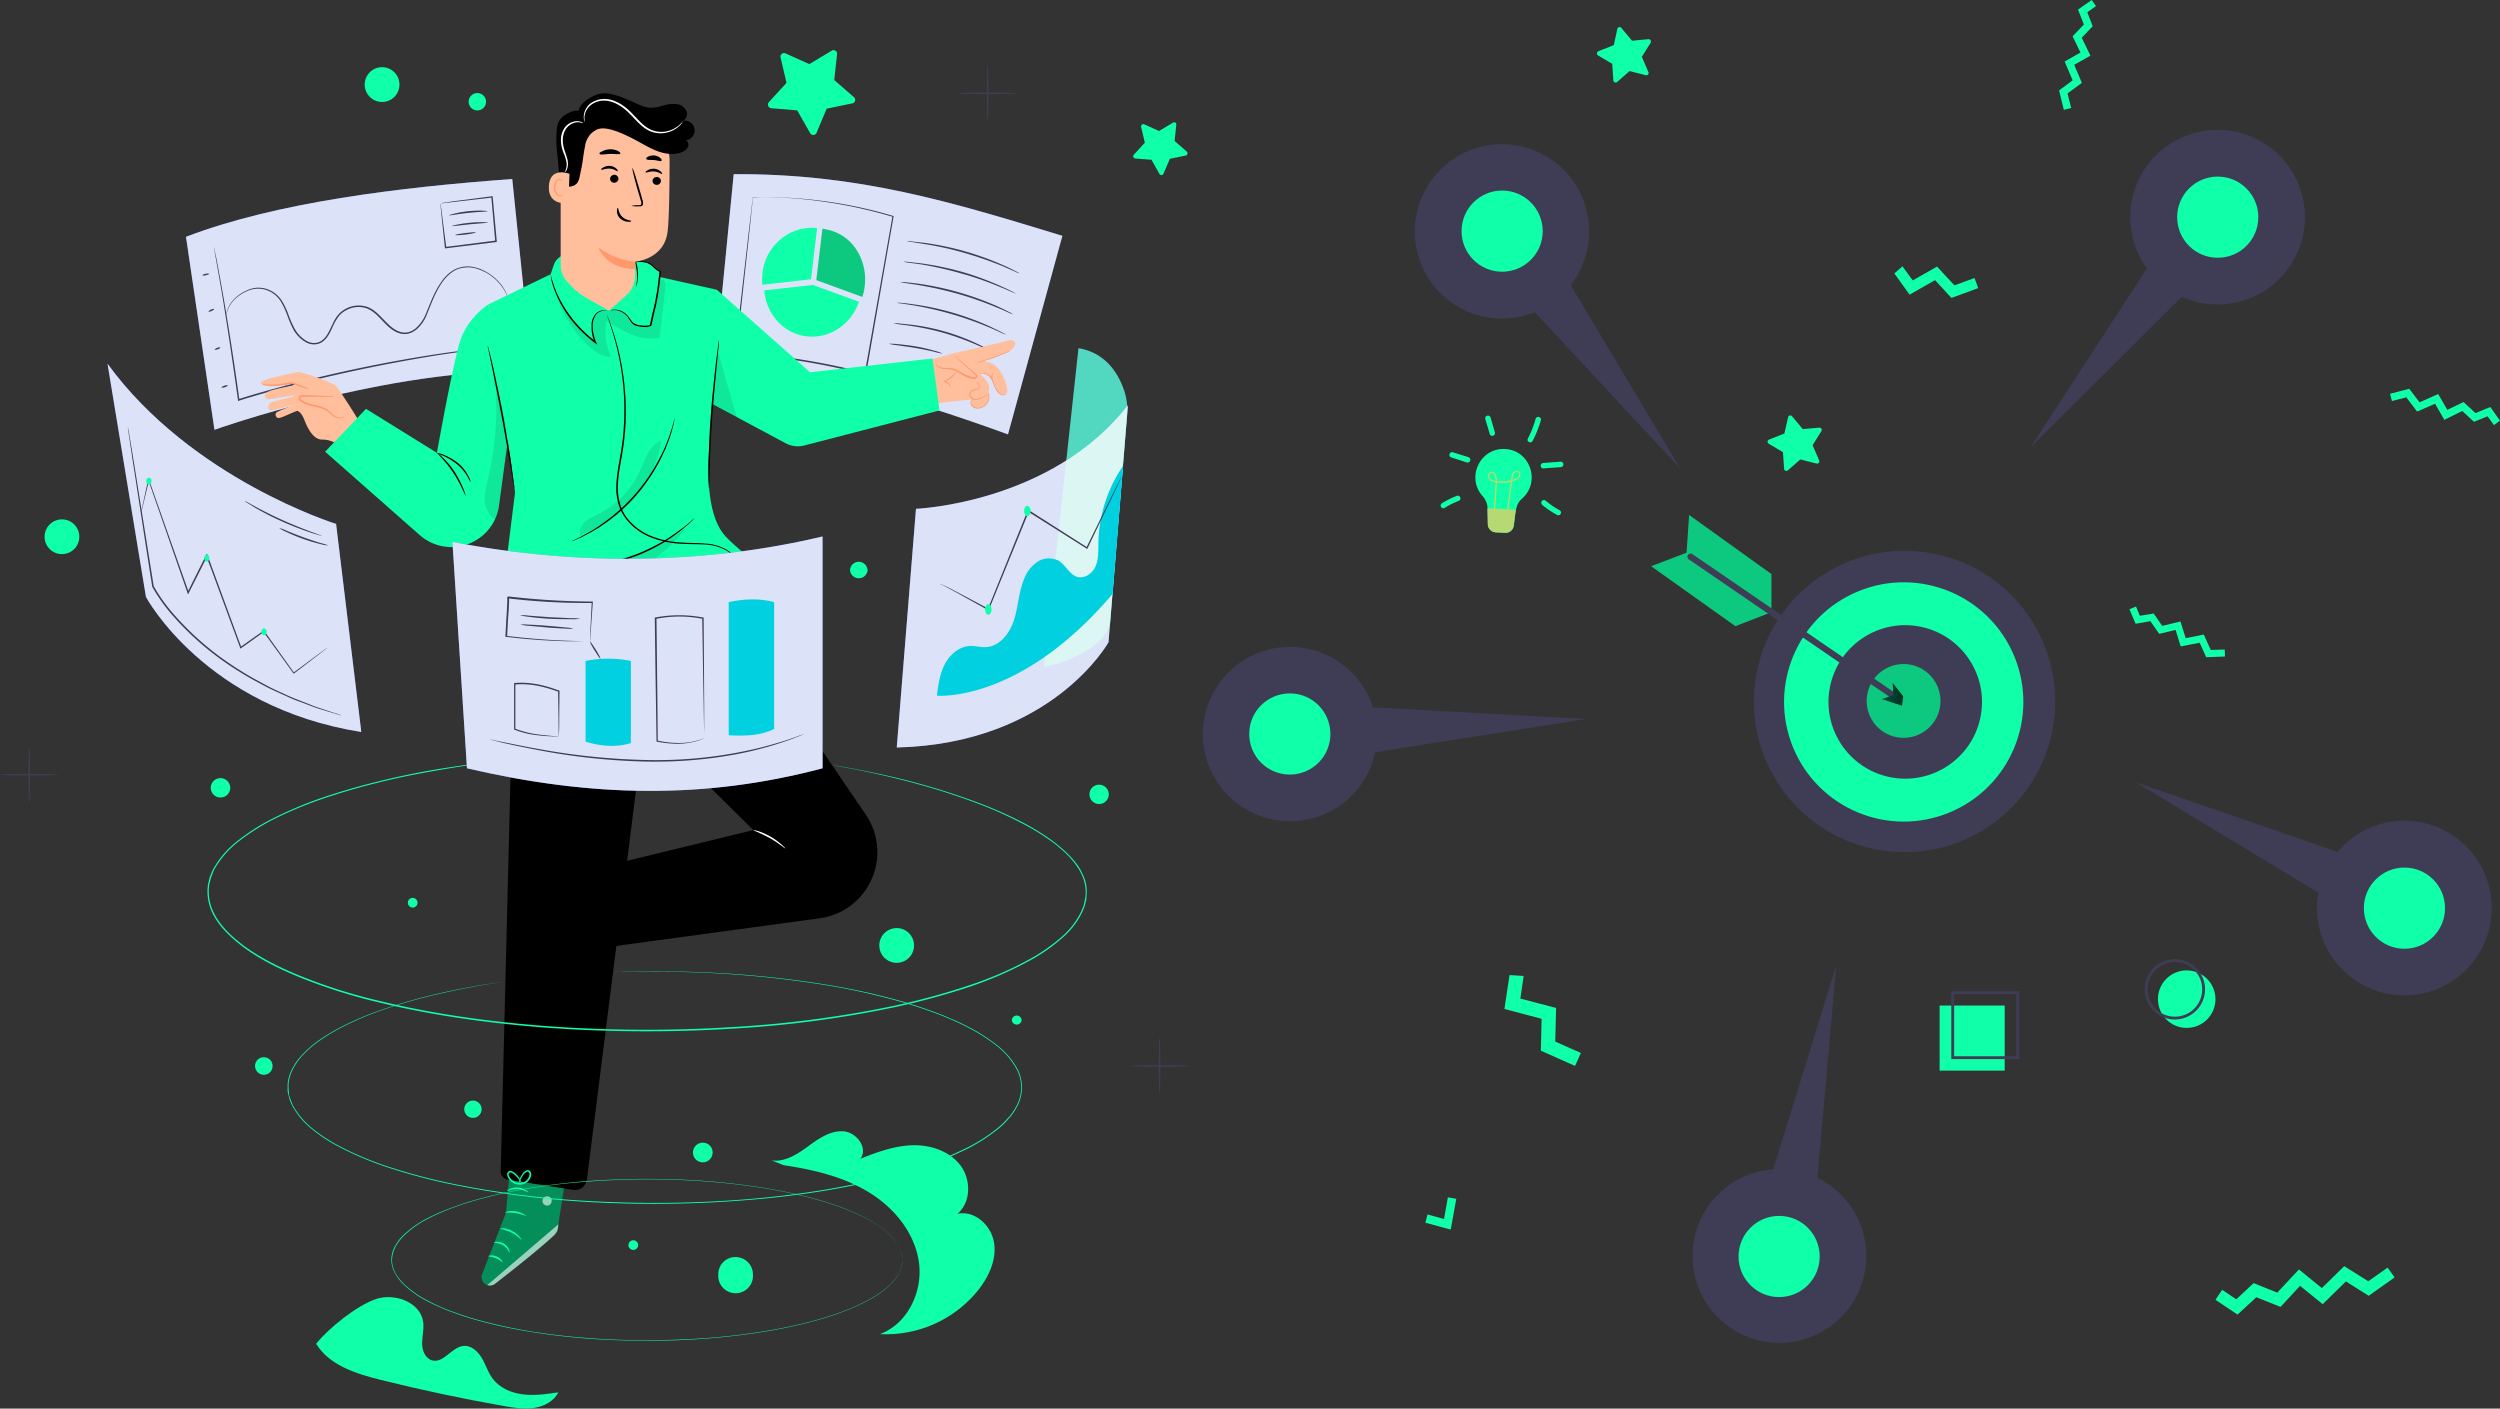 <?xml version="1.0" encoding="UTF-8"?> <svg xmlns="http://www.w3.org/2000/svg" xmlns:xlink="http://www.w3.org/1999/xlink" id="b42daa06-3c35-4bfb-bb18-22c4ba3ed748" data-name="Layer 1" viewBox="0 0 1755.5 989.1"><rect x="0" y="0" width="1755.5" height="989.1" fill="#333333" stroke="none"/><defs><style>.b61bc4f9-de3f-4f25-9d91-5305e24dd582{fill:#3f3d56;}.ad831ff0-dc90-4c84-8ec4-deda32d4c7e8{fill:#10ffa9;}.e1dd9c83-183b-413f-a0d1-dfc682d540cf{fill:none;stroke:#3f3d56;stroke-miterlimit:10;stroke-width:2px;}.afbb1b3e-f6c0-458a-88db-425b440943e3{fill:#e1e1e1;}.a1d60883-156f-4c14-b0d9-6dfb8812c24b{fill:#5271da;}.b80f68b8-5d8f-4c33-b6c8-dacc1b291f39{opacity:0.8;}.a1570c24-6548-425b-b3d6-576ecbc02d3f{fill:#fff;}.f86ce892-41e1-457b-9d23-f794c6c853a5{fill:#0dc980;}.afd667d6-f89d-4520-b840-9c17bc039474,.b3181c36-cfdf-4524-8db2-31f98655f80c{opacity:0.3;}.b3181c36-cfdf-4524-8db2-31f98655f80c{isolation:isolate;}.b3f0fbd4-3adc-42a8-96b3-d899be7b63ad{fill:#ffbe9c;}.af6d32a1-084a-4967-b503-ec292bbc461a{fill:#ff996c;}.a0446f24-d5f4-4768-b499-edaa030482d6{fill:#048e59;}.fd17046b-8b8e-47a1-a1d4-4784bf3849f1{opacity:0.6;}.ac32a37a-7818-4567-a788-16837f002355{fill:#fafafa;}.bae5daf1-35f0-4f81-9cbe-f05d59ccab26{fill:#00d0e0;}.ecf54ba6-8171-48af-9fc2-f956df85d3f6{fill:#52d8c1;}.fecd738d-538f-4b10-a0bd-962bac2fbda4{fill:#b7d972;}.a1d24293-8d48-47ea-9c11-26a635c40957{fill:url(#f88a0146-d22f-42eb-9873-ac735e41aa24);}</style><linearGradient id="f88a0146-d22f-42eb-9873-ac735e41aa24" x1="1321.25" y1="487.57" x2="1336.42" y2="487.57" gradientUnits="userSpaceOnUse"><stop offset="0" stop-color="#00503e"></stop><stop offset="1" stop-color="#023222"></stop></linearGradient></defs><path class="b61bc4f9-de3f-4f25-9d91-5305e24dd582" d="M1239.6,368l-76.8-128.6a61.2,61.2,0,1,0-25.2,19Z" transform="translate(-59.9 -39.2)"></path><circle class="ad831ff0-dc90-4c84-8ec4-deda32d4c7e8" cx="1054.8" cy="162.3" r="28.5"></circle><path class="b61bc4f9-de3f-4f25-9d91-5305e24dd582" d="M1485.8,353.2,1592,247.6a61.3,61.3,0,1,0-24.5-19.9Z" transform="translate(-59.9 -39.2)"></path><circle class="ad831ff0-dc90-4c84-8ec4-deda32d4c7e8" cx="1557.3" cy="152.5" r="28.5"></circle><path class="b61bc4f9-de3f-4f25-9d91-5305e24dd582" d="M1559.7,588.5,1687.9,666a61.3,61.3,0,1,0,13.4-28.6Z" transform="translate(-59.9 -39.2)"></path><circle class="ad831ff0-dc90-4c84-8ec4-deda32d4c7e8" cx="1688.4" cy="637.7" r="28.5"></circle><path class="b61bc4f9-de3f-4f25-9d91-5305e24dd582" d="M1349.3,717.2l-44.2,143.1a61,61,0,1,0,31,6Z" transform="translate(-59.9 -39.2)"></path><circle class="ad831ff0-dc90-4c84-8ec4-deda32d4c7e8" cx="1249.3" cy="882.3" r="28.5"></circle><path class="b61bc4f9-de3f-4f25-9d91-5305e24dd582" d="M1173.5,544.1,1024,535.9a61.2,61.2,0,1,0,1.6,31.5Z" transform="translate(-59.9 -39.2)"></path><circle class="ad831ff0-dc90-4c84-8ec4-deda32d4c7e8" cx="905.7" cy="515.4" r="28.5"></circle><circle class="ad831ff0-dc90-4c84-8ec4-deda32d4c7e8" cx="1535.5" cy="701.6" r="20.2"></circle><circle class="e1dd9c83-183b-413f-a0d1-dfc682d540cf" cx="1527.2" cy="694.7" r="20.2"></circle><rect class="ad831ff0-dc90-4c84-8ec4-deda32d4c7e8" x="1362" y="706.1" width="45.7" height="45.69"></rect><rect class="e1dd9c83-183b-413f-a0d1-dfc682d540cf" x="1371.2" y="697" width="45.7" height="45.69"></rect><path class="ad831ff0-dc90-4c84-8ec4-deda32d4c7e8" d="M427,1018.3c-8.3-1-16.6-4.6-21.5-11.5-3.1-4.3-4.6-9.6-7.4-14.2s-7.4-8.8-12.7-8.3c-8.3.8-13.9,12.2-21.9,10.2-4.9-1.2-7.2-6.9-7.2-11.9s1.4-9.9.8-14.9c-1.7-13.8-19.6-20.7-32.9-16.4s-33.6,20.5-42.3,31.5c9.2,15.1,27.9,21,45.1,25.3q43.3,10.8,87.3,18.5c6.9,1.2,13.8,2.3,20.8,1.2s13.7-4.7,16.9-10.9C443.7,1018.1,435.3,1019.4,427,1018.3Z" transform="translate(-59.9 -39.2)"></path><path class="ad831ff0-dc90-4c84-8ec4-deda32d4c7e8" d="M757.8,911.2c-2.1-11.9-13.9-22.4-25.7-19.6,9.8-8.1,9.8-24.2,2.1-34.2s-21.1-14.4-33.7-14-24.7,4.8-36.5,9.5c5.8-7.3-2.6-18.7-11.9-19.3s-17.6,5.3-25.1,10.8-16.2,11-25.4,9.6l8.6,3.4c20.6,3.1,41.4,7.9,59.3,18.7s32.5,28.3,35.6,49-7.7,43.7-27.3,50.9a83,83,0,0,0,69.4-31.4C754.6,935.1,760,923,757.8,911.2Z" transform="translate(-59.9 -39.2)"></path><path class="b61bc4f9-de3f-4f25-9d91-5305e24dd582" d="M80.4,603.1c-.3,0-.5-9-.5-19.9s.2-20,.5-20,.6,9,.6,20S80.7,603.1,80.4,603.1Z" transform="translate(-59.9 -39.2)"></path><path class="b61bc4f9-de3f-4f25-9d91-5305e24dd582" d="M101,583.2c0,.3-9.2.5-20.6.5s-20.5-.2-20.5-.5,9.2-.6,20.5-.6S101,582.9,101,583.2Z" transform="translate(-59.9 -39.2)"></path><path class="b61bc4f9-de3f-4f25-9d91-5305e24dd582" d="M874.2,807.6c-.3,0-.6-8.9-.6-19.9s.3-19.9.6-19.9.5,8.9.5,19.9S874.5,807.6,874.2,807.6Z" transform="translate(-59.9 -39.2)"></path><path class="b61bc4f9-de3f-4f25-9d91-5305e24dd582" d="M894.8,787.7c0,.3-9.3.6-20.6.6s-20.6-.3-20.6-.6,9.2-.5,20.5-.5S894.8,787.4,894.8,787.7Z" transform="translate(-59.9 -39.2)"></path><path class="b61bc4f9-de3f-4f25-9d91-5305e24dd582" d="M753.4,124.6c-.3,0-.5-8.9-.5-19.9s.2-19.9.5-19.9.6,8.9.6,19.9S753.7,124.6,753.4,124.6Z" transform="translate(-59.9 -39.2)"></path><path class="b61bc4f9-de3f-4f25-9d91-5305e24dd582" d="M774,104.7c0,.3-9.2.6-20.6.6s-20.5-.3-20.5-.6,9.2-.5,20.5-.5S774,104.4,774,104.7Z" transform="translate(-59.9 -39.2)"></path><circle class="ad831ff0-dc90-4c84-8ec4-deda32d4c7e8" cx="43.5" cy="376.9" r="12.2"></circle><path class="ad831ff0-dc90-4c84-8ec4-deda32d4c7e8" d="M588.6,934a12.2,12.2,0,1,1-24.3,0,12,12,0,0,1,12.1-12.1h0A12.2,12.2,0,0,1,588.6,934Z" transform="translate(-59.9 -39.2)"></path><path class="ad831ff0-dc90-4c84-8ec4-deda32d4c7e8" d="M701.7,704.2a12.2,12.2,0,0,1-24.3,0,12.2,12.2,0,1,1,24.3,0Z" transform="translate(-59.9 -39.2)"></path><path class="ad831ff0-dc90-4c84-8ec4-deda32d4c7e8" d="M340.4,98.6a12.2,12.2,0,1,1-12.2-12.2h.1a12.2,12.2,0,0,1,12.1,12.2Z" transform="translate(-59.9 -39.2)"></path><circle class="ad831ff0-dc90-4c84-8ec4-deda32d4c7e8" cx="332.1" cy="778.9" r="6.1"></circle><path class="ad831ff0-dc90-4c84-8ec4-deda32d4c7e8" d="M251.3,787.7a6.1,6.1,0,0,1-6.1,6.2,6.2,6.2,0,0,1-6.2-6.2,6.1,6.1,0,0,1,6.2-6.1h0A6.1,6.1,0,0,1,251.3,787.7Z" transform="translate(-59.9 -39.2)"></path><path class="ad831ff0-dc90-4c84-8ec4-deda32d4c7e8" d="M401.2,110.7a6.1,6.1,0,0,1-12.2-.1,6.1,6.1,0,0,1,12.2.1Z" transform="translate(-59.9 -39.2)"></path><path class="ad831ff0-dc90-4c84-8ec4-deda32d4c7e8" d="M669.1,439.8a6.2,6.2,0,0,1-12.3.1,6.1,6.1,0,0,1,6.1-6.2h.1A6.2,6.2,0,0,1,669.1,439.8Z" transform="translate(-59.9 -39.2)"></path><path class="afbb1b3e-f6c0-458a-88db-425b440943e3" d="M220.6,294.6l.9-2,2.7-5.1c2.2-4.3,5.3-10.3,8.5-17s5.9-12.9,7.9-17.3l2.3-5.3a11.1,11.1,0,0,1,.9-1.9c-.2.6-.4,1.3-.7,2s-1.1,3-2.1,5.4c-1.8,4.5-4.5,10.7-7.7,17.4s-6.3,12.7-8.7,16.9a56.8,56.8,0,0,1-2.8,5A7.6,7.6,0,0,1,220.6,294.6Z" transform="translate(-59.9 -39.2)"></path><path class="afbb1b3e-f6c0-458a-88db-425b440943e3" d="M829.6,480.4a1.9,1.9,0,0,1-.3-.8l-.9-2.5c-.7-2.1-1.7-5.2-2.9-9.1-2.3-7.8-5.2-18.6-8.2-30.6s-5.8-22.8-7.9-30.6l-2.6-9.2-.7-2.6a2.9,2.9,0,0,1-.2-.9,3.6,3.6,0,0,1,.4.9l.8,2.4c.8,2.2,1.7,5.3,2.9,9.2,2.3,7.8,5.2,18.6,8.2,30.6s5.8,22.8,8,30.6l2.6,9.2.6,2.6A1.9,1.9,0,0,1,829.6,480.4Z" transform="translate(-59.9 -39.2)"></path><path class="a1d60883-156f-4c14-b0d9-6dfb8812c24b" d="M419.6,164.9c-79.2,5.8-165.7,16.3-229.1,40.6l20,135.5s123-44,223-40.9Z" transform="translate(-59.9 -39.2)"></path><g class="b80f68b8-5d8f-4c33-b6c8-dacc1b291f39"><path class="a1570c24-6548-425b-b3d6-576ecbc02d3f" d="M419.6,164.9c-79.2,5.8-165.7,16.3-229.1,40.6l20,135.5s123-44,223-40.9Z" transform="translate(-59.9 -39.2)"></path></g><path class="b61bc4f9-de3f-4f25-9d91-5305e24dd582" d="M414,282.2l-.8.2-2.2.3-8.7,1-13.6,1.8-18.1,2.6c-26.7,4.2-63.5,11-103.5,21.3-13.8,3.6-27.3,7.3-39.5,11.2l-.6.2v-.7c-4.3-31-8.4-57.8-11.6-76.9L211.5,221c-.5-2.6-.8-4.6-1.1-6a10.4,10.4,0,0,1-.2-1.5.6.6,0,0,1,0-.6c0,.2.1.4.1.6a13,13,0,0,1,.3,1.5c.3,1.4.8,3.4,1.3,5.9,1,5.2,2.4,12.7,4.1,22.2,3.4,19,7.7,45.8,12,76.8l-.7-.4c12.3-3.9,25.7-7.6,39.6-11.2a1010.9,1010.9,0,0,1,103.6-21c6.7-1,12.8-1.7,18.1-2.4s10-1.2,13.7-1.6l8.7-.9,2.3-.2Z" transform="translate(-59.9 -39.2)"></path><path class="b61bc4f9-de3f-4f25-9d91-5305e24dd582" d="M416.7,249.3l-.9-2.7a30.6,30.6,0,0,0-4.1-7,36.9,36.9,0,0,0-9.6-8.5c-1.1-.7-2.3-1.1-3.5-1.8l-3.8-1.4a20.3,20.3,0,0,0-8.8-.8,17.3,17.3,0,0,0-9,3.5,29.6,29.6,0,0,0-7.2,7.8c-4.2,6.2-6.9,13.7-10.1,21.5a25.8,25.8,0,0,1-7.4,10.7,14.4,14.4,0,0,1-6.2,3,12.6,12.6,0,0,1-6.9-.8c-9.1-3.6-13.1-14-22.2-17.2a17.6,17.6,0,0,0-13.5,1.2,16.8,16.8,0,0,0-5.4,4.1,34.1,34.1,0,0,0-3.6,5.7c-2,4.1-3.5,8.5-7,11.7a10.4,10.4,0,0,1-6.1,2.7,11.7,11.7,0,0,1-6.4-1.3,24,24,0,0,1-8.9-8.7,84.1,84.1,0,0,1-4.6-10.7,57.4,57.4,0,0,0-4.6-9.7,19.3,19.3,0,0,0-7.1-6.5,18.3,18.3,0,0,0-16.3-.5,28,28,0,0,0-10.3,7.4,21.2,21.2,0,0,0-3.8,7.1,17.8,17.8,0,0,0-.7,2.7,9.7,9.7,0,0,1,.5-2.8,19.7,19.7,0,0,1,3.7-7.2,27.2,27.2,0,0,1,10.4-7.7,18.6,18.6,0,0,1,16.9.3,20.4,20.4,0,0,1,7.5,6.8,51.9,51.9,0,0,1,4.7,9.8,70.2,70.2,0,0,0,4.7,10.5,22.3,22.3,0,0,0,8.4,8.3,11,11,0,0,0,5.9,1.2,9.3,9.3,0,0,0,5.5-2.5c3.2-2.9,4.7-7.2,6.8-11.3a26.2,26.2,0,0,1,3.7-6,19.2,19.2,0,0,1,20.1-5.6c4.8,1.6,8.3,5.4,11.5,8.7s6.5,6.8,10.7,8.5a11.4,11.4,0,0,0,6.3.8,13.3,13.3,0,0,0,5.7-2.8,26.1,26.1,0,0,0,7.2-10.2c3.2-7.7,6-15.4,10.3-21.6a29.7,29.7,0,0,1,7.4-8,20.1,20.1,0,0,1,9.4-3.6,21.5,21.5,0,0,1,9.1,1,26.2,26.2,0,0,1,3.9,1.5,39,39,0,0,1,3.5,1.9,36.5,36.5,0,0,1,9.7,8.7,31.3,31.3,0,0,1,3.9,7.2c.3.9.4,1.5.6,2.1Z" transform="translate(-59.9 -39.2)"></path><path class="b61bc4f9-de3f-4f25-9d91-5305e24dd582" d="M206.7,231.5c0,.3-.9.7-2.3,1a4.6,4.6,0,0,1-2.5,0,3.7,3.7,0,0,1,2.3-1C205.5,231.2,206.7,231.2,206.7,231.5Z" transform="translate(-59.9 -39.2)"></path><path class="b61bc4f9-de3f-4f25-9d91-5305e24dd582" d="M210.2,256.2c.2.3-.6.9-1.7,1.4s-2.1.7-2.2.5.6-1,1.7-1.5S210.1,256,210.2,256.2Z" transform="translate(-59.9 -39.2)"></path><path class="b61bc4f9-de3f-4f25-9d91-5305e24dd582" d="M214.6,283.3c.1.3-.7.8-1.8,1.2s-2,.4-2.1.2.7-.9,1.8-1.3S214.5,283,214.6,283.3Z" transform="translate(-59.9 -39.2)"></path><path class="b61bc4f9-de3f-4f25-9d91-5305e24dd582" d="M219.9,309.9c.1.2-.8.8-2.1,1.2s-2.2.4-2.3.1.8-.8,2-1.2S219.8,309.6,219.9,309.9Z" transform="translate(-59.9 -39.2)"></path><path class="b61bc4f9-de3f-4f25-9d91-5305e24dd582" d="M369.3,182.1a11,11,0,0,1,2.6-.6l7.3-1.1,26.2-3.4h.5v.5c.8,9.1,1.8,19.6,2.8,30.7v1h-.5l-35.4,4.4h-.5v-.5c-1-9.2-1.8-17-2.4-22.6-.2-2.6-.5-4.6-.6-6.3a7.4,7.4,0,0,1-.1-2.1,16.6,16.6,0,0,1,.3,2.2c.3,1.6.6,3.7.9,6.4.7,5.5,1.7,13.1,2.9,22.3l-.6-.4,35.4-4.5-.5.6v-.5c-1-11.1-1.9-21.5-2.7-30.8l.6.5Z" transform="translate(-59.9 -39.2)"></path><path class="b61bc4f9-de3f-4f25-9d91-5305e24dd582" d="M402.2,187.5c0,.4-6.2.4-13.6,1.2s-13.4,2-13.4,1.7,5.8-2.1,13.3-2.9S402.2,187.2,402.2,187.5Z" transform="translate(-59.9 -39.2)"></path><path class="b61bc4f9-de3f-4f25-9d91-5305e24dd582" d="M402.5,195.5c0,.3-5.6.5-12.6,1.2s-12.6,1.5-12.6,1.2,5.5-1.6,12.5-2.3S402.5,195.2,402.5,195.5Z" transform="translate(-59.9 -39.2)"></path><path class="b61bc4f9-de3f-4f25-9d91-5305e24dd582" d="M394.1,202.4c0,.3-3.2,1-7.2,1.5s-7.4.6-7.4.3,3.2-.9,7.2-1.4S394,202.1,394.1,202.4Z" transform="translate(-59.9 -39.2)"></path><path class="a1d60883-156f-4c14-b0d9-6dfb8812c24b" d="M805.9,204.8c-77.6-23.7-143-43.8-230.8-43.3L561.6,299.6c91.3,8.1,121.8,14.1,206.1,44.6Z" transform="translate(-59.9 -39.2)"></path><g class="b80f68b8-5d8f-4c33-b6c8-dacc1b291f39"><path class="a1570c24-6548-425b-b3d6-576ecbc02d3f" d="M805.9,204.8c-77.6-23.7-143-43.8-230.8-43.3L561.6,299.6c91.3,8.1,121.8,14.1,206.1,44.6Z" transform="translate(-59.9 -39.2)"></path></g><path class="ad831ff0-dc90-4c84-8ec4-deda32d4c7e8" d="M630.2,228.5l3.5-29.2a34.8,34.8,0,0,0-24,6.6,35.9,35.9,0,0,0-14.6,28.9,32.3,32.3,0,0,0,.1,4.4h0l34.2-3.9Z" transform="translate(-59.9 -39.2)"></path><path class="f86ce892-41e1-457b-9d23-f794c6c853a5" d="M665.6,223.7c-3.4-10.8-11.5-20.2-24.4-23.2l-1-.2-.7-.2-2-.3h-.1l-3.5,29.3-.8,6.8,32.3,11.8h0a31.4,31.4,0,0,0,1.7-7.5A38.6,38.6,0,0,0,665.6,223.7Z" transform="translate(-59.9 -39.2)"></path><path class="ad831ff0-dc90-4c84-8ec4-deda32d4c7e8" d="M630.7,239.3l-34.2,3.8c1.4,16.6,13.5,30.4,29.8,32.3s31.4-8.5,36.8-24.3l-32.3-11.8" transform="translate(-59.9 -39.2)"></path><path class="b61bc4f9-de3f-4f25-9d91-5305e24dd582" d="M775.9,231.2a16.6,16.6,0,0,1-3.1-1.2l-8.1-3.6a264.8,264.8,0,0,0-27.6-9.6,226,226,0,0,0-28.5-6.3l-8.7-1.4a11.3,11.3,0,0,1-3.2-.5,16.9,16.9,0,0,1,3.2.1l8.9,1a204.1,204.1,0,0,1,56.2,16c3.4,1.5,6.1,2.9,8,3.9A16.4,16.4,0,0,1,775.9,231.2Z" transform="translate(-59.9 -39.2)"></path><path class="b61bc4f9-de3f-4f25-9d91-5305e24dd582" d="M773.5,245.5l-3-1.2c-1.9-.9-4.6-2.1-8.2-3.5a218.2,218.2,0,0,0-27.5-9.6,249.9,249.9,0,0,0-28.5-6.4l-8.7-1.2a16.5,16.5,0,0,1-3.2-.6,17.1,17.1,0,0,1,3.2.1l8.9,1a216.6,216.6,0,0,1,28.6,5.9,205.7,205.7,0,0,1,27.5,10.1c3.4,1.5,6.2,2.8,8,3.8A26.9,26.9,0,0,1,773.5,245.5Z" transform="translate(-59.9 -39.2)"></path><path class="b61bc4f9-de3f-4f25-9d91-5305e24dd582" d="M771.2,259.9a16.6,16.6,0,0,1-3.1-1.2c-1.9-.9-4.6-2.1-8.1-3.5a244,244,0,0,0-27.6-9.7,278.7,278.7,0,0,0-28.5-6.3l-8.7-1.3a16.5,16.5,0,0,1-3.2-.6h3.2l8.9,1a211.3,211.3,0,0,1,56.2,16c3.4,1.6,6.2,2.9,8,3.9A16.4,16.4,0,0,1,771.2,259.9Z" transform="translate(-59.9 -39.2)"></path><path class="b61bc4f9-de3f-4f25-9d91-5305e24dd582" d="M766.5,274.4l-3-1.3-7.8-3.5a243.5,243.5,0,0,0-54.5-16l-8.5-1.3a16.7,16.7,0,0,1-3.1-.5,16.9,16.9,0,0,1,3.2.1c2,.1,5,.5,8.6,1a193.6,193.6,0,0,1,54.6,16l7.7,3.8A20.9,20.9,0,0,1,766.5,274.4Z" transform="translate(-59.9 -39.2)"></path><path class="b61bc4f9-de3f-4f25-9d91-5305e24dd582" d="M756.2,285.9l-2.6-1.1-7.1-3.1a199,199,0,0,0-23.8-8.7,193.2,193.2,0,0,0-24.9-5.2l-7.7-1a12.7,12.7,0,0,1-2.8-.6h2.8l7.7.8a149.6,149.6,0,0,1,49,13.9l7,3.5A12,12,0,0,1,756.2,285.9Z" transform="translate(-59.9 -39.2)"></path><path class="b61bc4f9-de3f-4f25-9d91-5305e24dd582" d="M721.8,287.5a33.7,33.7,0,0,1-5.5-1.2c-3.4-.8-8.1-1.8-13.3-2.7s-10-1.5-13.4-2a34.5,34.5,0,0,1-5.6-1,36.2,36.2,0,0,1,5.7.2c3.4.3,8.2.8,13.5,1.7s8.9,1.9,13.3,3.1A25.8,25.8,0,0,1,721.8,287.5Z" transform="translate(-59.9 -39.2)"></path><path class="b61bc4f9-de3f-4f25-9d91-5305e24dd582" d="M588.4,177.9h1.8l5.3-.2c4.8-.1,11.6,0,20.3.5A319.5,319.5,0,0,1,687,190.8h.4v.4c-5.4,30.6-11.7,67-18.5,106-.3,1.5-.6,3-.8,4.6v.6l-.6-.2a482.1,482.1,0,0,0-47.5-9.8c-15.3-2.3-30-4-43.6-4.8h-.5v-.6c3.7-32.6,6.9-60,9.1-79.2,1.1-9.6,2-17.1,2.6-22.3.3-2.5.5-4.4.7-5.8s.1-1.1.2-1.5a.7.7,0,0,1,.1-.5v.5a13.7,13.7,0,0,1-.2,1.6c-.1,1.3-.3,3.3-.6,5.9-.5,5.2-1.3,12.8-2.3,22.3-2.1,19.2-5.1,46.5-8.6,79.1l-.5-.6c13.7.9,28.4,2.5,43.7,4.8a480,480,0,0,1,47.7,9.8l-.7.5c.3-1.6.6-3.1.8-4.7l18.7-105.9.3.5a334.4,334.4,0,0,0-70.9-13.1c-8.7-.6-15.5-.7-20.2-.7h-7.3Z" transform="translate(-59.9 -39.2)"></path><polyline class="a1d60883-156f-4c14-b0d9-6dfb8812c24b" points="443.9 420.9 519.5 437.7 531.1 420.9 529.2 399.3 517.7 388.8 478.1 388.8 441.1 422.2"></polyline><g class="afd667d6-f89d-4520-b840-9c17bc039474"><polyline class="b3181c36-cfdf-4524-8db2-31f98655f80c" points="443.9 420.9 519.5 437.7 531.1 420.9 529.2 399.3 517.7 388.8 478.1 388.8 441.1 422.2"></polyline></g><path class="b3f0fbd4-3adc-42a8-96b3-d899be7b63ad" d="M619.1,304.3l95.4-12.8,15-4.3s34.4-7.5,37.6-8.7,5.3.2,5.7,1.5-1.6,4.7-4.6,5.9l-18.5,6.5a39.8,39.8,0,0,1,5.9,1.7c4.2,1.4,8.2,6.8,10.2,13s2,8.3-.4,9.2a3.5,3.5,0,0,1-2.8-.4,6.9,6.9,0,0,1-2.9-3.6c-3.3-10-9.6-10.8-9.6-10.8l-1.9.6s6.4,4.5,6.3,9.9a6.9,6.9,0,0,1-.5,2.4,8.2,8.2,0,0,1-5.1,10.5,7.1,7.1,0,0,1-4.1.3c-1.4-.2-2.9-1-3.1-2.4a3.8,3.8,0,0,1,.5-2.1l.3-1.1-5.7.7s-13,1.1-18.5,2.2l-89.4,26.9a23,23,0,0,1-28.8-15.3c-.1-.2-.1-.4-.2-.6h0A23.1,23.1,0,0,1,615.8,305Z" transform="translate(-59.9 -39.2)"></path><path class="b3f0fbd4-3adc-42a8-96b3-d899be7b63ad" d="M716.8,293.9a4.8,4.8,0,0,0,4.1,3.8c1.9.4,4,.1,6,.4,5.9.8,10.5,6.2,16.5,6.7.9,0,1.9-.1,2.2-.9s-.4-1.4-1-1.9l-14.9-13.2" transform="translate(-59.9 -39.2)"></path><path class="af6d32a1-084a-4967-b503-ec292bbc461a" d="M729.7,288.8a7,7,0,0,1,1.7,1.3c1.1.8,2.7,2.1,4.5,3.7l6.6,5.7,1.9,1.6c.6.6,1.6,1.1,1.8,2.5a1.7,1.7,0,0,1-1.1,1.5,3.7,3.7,0,0,1-1.5.3,15,15,0,0,1-2.9-.6c-3.7-1.2-6.6-3.5-9.5-4.9a21.6,21.6,0,0,0-4.3-1.4c-1.4-.2-2.7-.1-4-.2a7.1,7.1,0,0,1-5.4-2.4,2.8,2.8,0,0,1-.7-2.1,5.2,5.2,0,0,0,1,1.8,7.2,7.2,0,0,0,5.2,1.9h4a15.9,15.9,0,0,1,4.7,1.4c3,1.4,5.9,3.6,9.4,4.6a12.2,12.2,0,0,0,2.6.6c.8,0,1.5-.3,1.5-.7a4,4,0,0,0-1.4-1.7l-1.8-1.7-6.5-5.8-4.3-4A7.1,7.1,0,0,1,729.7,288.8Z" transform="translate(-59.9 -39.2)"></path><path class="af6d32a1-084a-4967-b503-ec292bbc461a" d="M748,301.9a7.7,7.7,0,0,1,3.7,0,5.7,5.7,0,0,1,3.3,2.2,19.5,19.5,0,0,1,2.4,4.5,21.8,21.8,0,0,0,2.1,4.7,8.4,8.4,0,0,0,3.1,3.1,3,3,0,0,0,2.9,0,1.6,1.6,0,0,0,.9-.7l-1,.4a3.1,3.1,0,0,1-2.5-.2,8.6,8.6,0,0,1-2.8-2.9,21.8,21.8,0,0,1-2.1-4.7,17.2,17.2,0,0,0-2.5-4.6,7.1,7.1,0,0,0-3.7-2.3,5.7,5.7,0,0,0-2.9.1C748.3,301.6,748,301.8,748,301.9Z" transform="translate(-59.9 -39.2)"></path><path class="af6d32a1-084a-4967-b503-ec292bbc461a" d="M769.4,285.4a24.2,24.2,0,0,0-3.5,1.2l-8.3,3.1-8.3,2.9a19.9,19.9,0,0,0-3.4,1.3,15.5,15.5,0,0,0,3.6-.8c2.1-.6,5.1-1.5,8.4-2.7s6.2-2.4,8.2-3.3A12.9,12.9,0,0,0,769.4,285.4Z" transform="translate(-59.9 -39.2)"></path><path class="af6d32a1-084a-4967-b503-ec292bbc461a" d="M745.4,307.2l.8.9a3.5,3.5,0,0,1,1.1,2.6,1.8,1.8,0,0,1-1.1,1.4,10.5,10.5,0,0,1-2.4.6,4.2,4.2,0,0,0-2.5,1.4,3.6,3.6,0,0,0-.5,3.2,4.5,4.5,0,0,0,2.2,2.3,5.7,5.7,0,0,0,2.9.4,18.2,18.2,0,0,0,4.4-1.7,9.2,9.2,0,0,0,2.5-1.9,2.1,2.1,0,0,0,.6-1,4.5,4.5,0,0,1-.8.8,7.8,7.8,0,0,1-2.6,1.7,20.7,20.7,0,0,1-4.2,1.4,4,4,0,0,1-4.3-2.3,3.2,3.2,0,0,1,.3-2.5,3.9,3.9,0,0,1,2.2-1.1,9.7,9.7,0,0,0,2.4-.8,2.2,2.2,0,0,0,1.4-1.9,3.7,3.7,0,0,0-1.4-2.9A3.3,3.3,0,0,0,745.4,307.2Z" transform="translate(-59.9 -39.2)"></path><path class="af6d32a1-084a-4967-b503-ec292bbc461a" d="M743.4,319.1a1.6,1.6,0,0,0-.9.4,3.2,3.2,0,0,0-1.1,2.7,4.2,4.2,0,0,0,2.5,3.4,6.7,6.7,0,0,0,5.2,0,8.5,8.5,0,0,0,4.1-3.1,8.4,8.4,0,0,0,1.4-4,6.7,6.7,0,0,0-.3-2.8c-.2-.6-.4-1-.4-.9a15.1,15.1,0,0,1,.2,3.7,8,8,0,0,1-1.4,3.6,8.3,8.3,0,0,1-3.8,2.9,6.1,6.1,0,0,1-4.6,0,3.7,3.7,0,0,1-2.3-2.8,3,3,0,0,1,.8-2.4A2.3,2.3,0,0,1,743.4,319.1Z" transform="translate(-59.9 -39.2)"></path><path class="af6d32a1-084a-4967-b503-ec292bbc461a" d="M727.5,311.2a3.7,3.7,0,0,0-.6-1.7,6.5,6.5,0,0,0-3.5-2.8v.6a9.4,9.4,0,0,0,2.2-1.2,16,16,0,0,0,6-6.1,42.2,42.2,0,0,1-6.4,5.5l-2.1,1.2-.7.4.8.3a6.6,6.6,0,0,1,3.3,2.4C727.2,310.7,727.4,311.3,727.5,311.2Z" transform="translate(-59.9 -39.2)"></path><path class="af6d32a1-084a-4967-b503-ec292bbc461a" d="M757.2,301a3.6,3.6,0,0,0-1.2,2.8c-.1,1.7.7,3,.9,2.9a25.5,25.5,0,0,1-.2-2.9C756.8,302.3,757.4,301.1,757.2,301Z" transform="translate(-59.9 -39.2)"></path><path class="b3f0fbd4-3adc-42a8-96b3-d899be7b63ad" d="M311.7,334.3s-13.9-22.6-16.4-24.6-24.5-10-26.4-9.3-28.7,5.2-25.6,8.3,21.7-.2,21.7-.2l2.5,1.2s-16.1,2.6-19.5,4.6-2.1,5.6.9,5.3,16.9-3.1,17.8-2.5-15.3,3.8-16.9,4.9-2.6,5.5.3,5.3,17-4.1,17-4.1-12.1,4.6-13.2,5.7-.4,4.3,2.2,3.8,10.3-4.5,12.7-5c0,0,2.3.6,4.3,5.1.9,2.1,5.2,15.3,13.1,15.1s13.9,5.6,13.9,5.6Z" transform="translate(-59.9 -39.2)"></path><path class="af6d32a1-084a-4967-b503-ec292bbc461a" d="M243.4,308.7a11.6,11.6,0,0,0,4.8,1.4,34.1,34.1,0,0,0,5.5.2l6.7-.8,5-.8h-.3c6.6,2.4,11.4,3.9,11.5,3.6s-4.6-2.2-11.1-4.7h-.3l-5,.7-6.5.9a48.6,48.6,0,0,1-5.4,0Z" transform="translate(-59.9 -39.2)"></path><path class="b3f0fbd4-3adc-42a8-96b3-d899be7b63ad" d="M301.3,331.6c-1.7,1.5-4.3,1.1-6.2,0s-3.4-2.9-5.2-4.2c-5.4-3.8-13.2-2.9-18.5-7-.7-.6-1.5-1.6-1.1-2.4s1.5-.8,2.3-.8l22.1.5" transform="translate(-59.9 -39.2)"></path><path class="af6d32a1-084a-4967-b503-ec292bbc461a" d="M294.6,317.7a9.9,9.9,0,0,0-2.4-.3l-6.5-.3-9.6-.4h-2.8a4.1,4.1,0,0,0-3.2.7,1.7,1.7,0,0,0-.4,2,4.2,4.2,0,0,0,1.1,1.5,26.1,26.1,0,0,0,2.8,1.7c4,1.8,8,2.1,11.4,3.2a18.5,18.5,0,0,1,4.5,2.1c1.3.9,2.4,1.9,3.5,2.8a7.6,7.6,0,0,0,6.1,2.2c1.6-.3,2.2-1.2,2.1-1.2a8.6,8.6,0,0,1-2.1.7,7.3,7.3,0,0,1-5.6-2.4l-3.4-3a17.7,17.7,0,0,0-4.8-2.3c-3.5-1.2-7.6-1.5-11.2-3.3a12.8,12.8,0,0,1-2.5-1.5c-.7-.6-1.1-1.4-.7-1.6a4.7,4.7,0,0,1,2.3-.4h19A6.5,6.5,0,0,0,294.6,317.7Z" transform="translate(-59.9 -39.2)"></path><path class="a0446f24-d5f4-4768-b499-edaa030482d6" d="M420.3,834.7l-5.1,56.1L398.4,934a5.8,5.8,0,0,0,3.3,7.4l.4.2h0a6,6,0,0,0,5.2-.9c9.5-7.3,44.1-33.9,44.3-38.1s9.2-58.8,9.2-58.8Z" transform="translate(-59.9 -39.2)"></path><g class="fd17046b-8b8e-47a1-a1d4-4784bf3849f1"><path class="a1570c24-6548-425b-b3d6-576ecbc02d3f" d="M402.1,941.6,452,898.9l-.3,2.3a8.5,8.5,0,0,1-2.7,5.4c-4,3.7-15.4,13.8-41.5,34.1a5.9,5.9,0,0,1-5.4.9Z" transform="translate(-59.9 -39.2)"></path></g><g class="fd17046b-8b8e-47a1-a1d4-4784bf3849f1"><path class="a1570c24-6548-425b-b3d6-576ecbc02d3f" d="M442.6,879.5a3.6,3.6,0,0,0-1.5,4.4,3.5,3.5,0,0,0,4.4,1.6,3.7,3.7,0,0,0,1.5-4.7,3.5,3.5,0,0,0-4.7-1" transform="translate(-59.9 -39.2)"></path></g><path class="ad831ff0-dc90-4c84-8ec4-deda32d4c7e8" d="M417.6,918.6c-.3.1-1.2-3-4.4-4.9s-6.2-1.6-6.3-2,.8-.5,2.1-.5a9.2,9.2,0,0,1,8.3,5.3C417.8,917.7,417.8,918.5,417.6,918.6Z" transform="translate(-59.9 -39.2)"></path><path class="ad831ff0-dc90-4c84-8ec4-deda32d4c7e8" d="M412.8,925.6c-.3.2-1.9-1.8-4.6-2.9s-5.3-1-5.4-1.4,2.7-1.2,5.9.2S413.1,925.5,412.8,925.6Z" transform="translate(-59.9 -39.2)"></path><path class="ad831ff0-dc90-4c84-8ec4-deda32d4c7e8" d="M426.2,909.8c-.3.3-2.8-2.9-7-5s-8.1-2.5-8-2.9,4.2-.6,8.6,1.8S426.4,909.7,426.2,909.8Z" transform="translate(-59.9 -39.2)"></path><path class="ad831ff0-dc90-4c84-8ec4-deda32d4c7e8" d="M429.1,892.9c-.2.3-3-1.3-7.1-1.9s-7.3,0-7.4-.4,3.3-1.5,7.6-.8S429.3,892.7,429.1,892.9Z" transform="translate(-59.9 -39.2)"></path><path class="ad831ff0-dc90-4c84-8ec4-deda32d4c7e8" d="M431,876.5c-.2.3-3-1.9-7.3-2.2s-7.5,1.4-7.7,1,.6-.7,2-1.3a12.3,12.3,0,0,1,11.2.9C430.6,875.7,431.1,876.4,431,876.5Z" transform="translate(-59.9 -39.2)"></path><path d="M472,867.6l41.9-332.1-13.4-77.3-79.1,4.2-9.9,399.1a6.1,6.1,0,0,0,5,6.1l46,7.1a8.2,8.2,0,0,0,9.4-6.9A.3.3,0,0,0,472,867.6Z" transform="translate(-59.9 -39.2)"></path><path d="M512.6,546.6l76.3,75.5L479.1,648.8l7.8,55.4L635.5,684a46.4,46.4,0,0,0,31.6-19h0a46.8,46.8,0,0,0,.8-53.7L552.1,441.4l-51.7,16.9Z" transform="translate(-59.9 -39.2)"></path><path class="afbb1b3e-f6c0-458a-88db-425b440943e3" d="M508.4,527.4c.3,0,1.6,4.2,2.7,9.5s1.8,9.6,1.5,9.7-1.5-4.2-2.7-9.5S508.1,527.4,508.4,527.4Z" transform="translate(-59.9 -39.2)"></path><path class="afbb1b3e-f6c0-458a-88db-425b440943e3" d="M500.2,492.2a24.7,24.7,0,0,1,1.8,5.2c.9,3.2,2.1,7.7,3.2,12.7s1.9,9.6,2.4,12.9a24.7,24.7,0,0,1,.5,5.4,33,33,0,0,1-1.3-5.2c-.8-3.7-1.7-8.1-2.7-12.9s-2-9.1-2.9-12.7A34.1,34.1,0,0,1,500.2,492.2Z" transform="translate(-59.9 -39.2)"></path><path class="afbb1b3e-f6c0-458a-88db-425b440943e3" d="M505.1,485.7c-.1,0,1.1-1,3.1-.3a3.5,3.5,0,0,1,2.3,2.7,4.1,4.1,0,0,1-1.7,4.1,3.8,3.8,0,0,1-4.4-.5,3.1,3.1,0,0,1-1-3.4,3,3,0,0,1,1.4-1.9c.5-.3.9-.3.9-.2a3.5,3.5,0,0,0-1.6,2.3,2.4,2.4,0,0,0,.9,2.4,2.9,2.9,0,0,0,3.2.3,3.2,3.2,0,0,0,1.3-2.9,3.1,3.1,0,0,0-1.6-2.2A6.6,6.6,0,0,0,505.1,485.7Z" transform="translate(-59.9 -39.2)"></path><path class="a1570c24-6548-425b-b3d6-576ecbc02d3f" d="M611.4,635c-.2.3-4.5-3.7-10.8-7.2s-11.7-5.4-11.6-5.7,5.9,1,12.2,4.7S611.6,634.9,611.4,635Z" transform="translate(-59.9 -39.2)"></path><path class="ad831ff0-dc90-4c84-8ec4-deda32d4c7e8" d="M446.5,231.8,402.7,253l18.9,131.8-7.4,59.1a23,23,0,0,0,7.7,20.3h0l70.8-1.4,49.5-27.2,22.7-3.9-9.2-45,4.2-63.9,51.8,27.7a17.8,17.8,0,0,0,13,1.5l94.9-24.6-4.9-36.5-86,9.7-65.4-57.9-48.7-10.9-8.8-14.3H455.9l-3.5,2.6a10.8,10.8,0,0,0-3.5,4.9Z" transform="translate(-59.9 -39.2)"></path><path class="ad831ff0-dc90-4c84-8ec4-deda32d4c7e8" d="M402.7,253s-14.4,9.1-19.7,25.7-16.3,78.5-16.3,78.5l-49.8-30.9-28.7,30.1,66.4,58.5a33.6,33.6,0,0,0,36.9,5.1h0a33.6,33.6,0,0,0,18.8-25.8l8.1-59.7Z" transform="translate(-59.9 -39.2)"></path><polygon class="b3f0fbd4-3adc-42a8-96b3-d899be7b63ad" points="492.3 402.2 489.2 397.7 456.4 403.7 450.4 417.7 492.3 402.2"></polygon><path class="ad831ff0-dc90-4c84-8ec4-deda32d4c7e8" d="M421.9,464.2c29.2,11.8,60.5,7.4,88.4-7.3,8.4-4.5,16.2-10.1,24.6-14.4s17.8-7.7,27.3-7,19.1,5.9,22.9,14.6,0,20.6-9,23.9l3.2,2.8c13.2-6.1,19.4-23.8,13-36.8-5-9.9-15.3-15.9-22.8-24-11.2-12-12.4-35.2-12.4-53.2" transform="translate(-59.9 -39.2)"></path><path d="M486.1,257.3a8.1,8.1,0,0,1-2.2.1,8.7,8.7,0,0,0-5.2,2.4,13.3,13.3,0,0,0-2.6,8.4,28.5,28.5,0,0,0,2.4,11.2l.8,1.8-1.6-1.1a102.6,102.6,0,0,1-11-9.8,79.9,79.9,0,0,1-16.9-26,55.3,55.3,0,0,1-2.8-9c-.2-1.2-.4-2.3-.5-3.5a102.3,102.3,0,0,0,4,12.2,86.2,86.2,0,0,0,17,25.5,92,92,0,0,0,10.9,9.7l-.8.6a24.7,24.7,0,0,1-1.9-6,25.9,25.9,0,0,1-.4-5.6,12.1,12.1,0,0,1,3-8.8,8.1,8.1,0,0,1,5.7-2.3Z" transform="translate(-59.9 -39.2)"></path><path class="ad831ff0-dc90-4c84-8ec4-deda32d4c7e8" d="M488.7,257.3c3.6-1.5,8.9.8,11.5,3.7s2.7,4.6,5,6,9.3,2.2,11.4.7c0,0,1.3-6.2,1.9-8.7a191.4,191.4,0,0,0,4.9-29.2c-6.9-3.3-5-7.7-17.4-6.9,0,0,3.1,9.2.5,17.5" transform="translate(-59.9 -39.2)"></path><path d="M506.5,240.4c-.2,0,.4-1.6.7-4.6a34.2,34.2,0,0,0-1.6-12.7v-.5h.5a22,22,0,0,1,9.2.8,15.8,15.8,0,0,1,4.2,3.1,16.6,16.6,0,0,0,4.3,3h.3v.4c-.6,5.2-1.2,10.9-2.2,16.7-.6,3.8-1.4,7.5-2.3,11.1s-1.5,6.9-2.3,10.1v.2H517a7.4,7.4,0,0,1-3.6.9l-3.4-.2-3.2-.7a6.9,6.9,0,0,1-2.9-1.6,28.3,28.3,0,0,1-3.2-4.5,14.3,14.3,0,0,0-3.4-3.1,13.3,13.3,0,0,0-6.2-1.9l-2.3.3a4.6,4.6,0,0,1,2.3-.6,11.5,11.5,0,0,1,6.5,1.7,12.2,12.2,0,0,1,3.6,3.2,44.6,44.6,0,0,0,3.3,4.3,11,11,0,0,0,5.6,1.9,17.2,17.2,0,0,0,3.2.2,6.4,6.4,0,0,0,3.1-.7l-.2.3c.8-3.3,1.4-6.7,2.3-10.2s1.7-7.2,2.3-11c1-5.8,1.6-11.4,2.2-16.6l.3.5a16,16,0,0,1-4.5-3.2,15.8,15.8,0,0,0-3.9-2.9,21.7,21.7,0,0,0-8.8-.9l.4-.5a31.7,31.7,0,0,1,1.2,13,21.7,21.7,0,0,1-.7,3.5Z" transform="translate(-59.9 -39.2)"></path><path d="M579.5,442.1a14.4,14.4,0,0,1,0-2.4,14,14,0,0,0-2.2-6.6,21.1,21.1,0,0,0-7.8-7.6,34.1,34.1,0,0,0-14-3.9c-5.5-.4-11.5-.2-17.9-.6a66.9,66.9,0,0,1-20.3-4.3,41.6,41.6,0,0,1-18.2-13.6,31.8,31.8,0,0,1-5.2-11,39.6,39.6,0,0,1-1.2-12.4c.3-8.5,2.2-16.5,3.4-24.3a169.6,169.6,0,0,0,2.1-22.5,184.2,184.2,0,0,0-9.1-63.4c-.9-3-1.7-5.2-2.2-6.7l-.6-1.8a1.4,1.4,0,0,1-.2-.6l.3.6.7,1.7c.6,1.5,1.5,3.7,2.4,6.6a169,169,0,0,1,6.7,25.1,184.2,184.2,0,0,1,3.1,38.5,172.6,172.6,0,0,1-2.1,22.7c-1.2,7.8-3.1,15.8-3.4,24.1s1.5,16.5,6.1,22.8a41.1,41.1,0,0,0,17.8,13.3,65.1,65.1,0,0,0,19.9,4.3c6.4.5,12.4.3,17.9.8a34.2,34.2,0,0,1,14.3,4.1,21.4,21.4,0,0,1,7.9,7.9,14.9,14.9,0,0,1,2,6.8,10.9,10.9,0,0,1-.1,1.8C579.6,441.7,579.5,441.9,579.5,442.1Z" transform="translate(-59.9 -39.2)"></path><path d="M547.5,403.1a20.6,20.6,0,0,1-2.5,2.6,30.9,30.9,0,0,1-3.1,2.8c-1.2,1-2.6,2.3-4.2,3.5a118.4,118.4,0,0,1-11.8,8.2,136.3,136.3,0,0,1-15.7,8,142.3,142.3,0,0,1-16.7,5.6,113.1,113.1,0,0,1-14.1,2.7c-2,.3-3.9.4-5.5.5a33.2,33.2,0,0,1-4.2.2,20.4,20.4,0,0,1-3.5,0l3.5-.4a37.3,37.3,0,0,0,4.1-.4c1.6-.2,3.5-.3,5.5-.7a131.9,131.9,0,0,0,13.9-2.9,134.9,134.9,0,0,0,16.6-5.6,162.1,162.1,0,0,0,15.6-7.8,135.7,135.7,0,0,0,11.8-8c1.7-1.1,3.1-2.3,4.4-3.3l3.2-2.7A20.4,20.4,0,0,1,547.5,403.1Z" transform="translate(-59.9 -39.2)"></path><path d="M533.7,333a3.6,3.6,0,0,1-.2,1.1l-.7,3.4c-.4,1.7-.9,3.5-1.4,5.2s-1.3,4.3-2.3,6.8-1,2.5-1.5,3.9-1.2,2.7-1.9,4.1a93.1,93.1,0,0,1-4.5,8.9A123.7,123.7,0,0,1,492,401.2c-2.8,2.2-5.4,4.3-8,6l-3.7,2.6-3.6,2.1c-2.2,1.4-4.4,2.4-6.3,3.4a31.2,31.2,0,0,1-4.9,2.3l-3.1,1.4-1.1.3,1-.6,3.1-1.5a37.5,37.5,0,0,0,4.8-2.5c1.8-1,4-2.1,6.2-3.5l3.5-2.2,3.6-2.6a97.1,97.1,0,0,0,7.9-6,125.3,125.3,0,0,0,29-34.6c1.7-3,3.3-5.9,4.6-8.7s1.4-2.8,1.9-4.1l1.5-3.8a56.6,56.6,0,0,0,2.4-6.8,43.2,43.2,0,0,0,1.6-5.1q.6-1.9.9-3.3Z" transform="translate(-59.9 -39.2)"></path><path d="M443.6,474.9a12.4,12.4,0,0,1-3.9-2.9,29.5,29.5,0,0,1-8.9-21.2,12.9,12.9,0,0,1,.6-4.8c.2,0,0,1.8.2,4.8a33.3,33.3,0,0,0,8.7,20.7C442.3,473.6,443.7,474.8,443.6,474.9Z" transform="translate(-59.9 -39.2)"></path><path d="M442,458.3c.4,0-.2,2.8,0,6.1s1.4,6,1.1,6.2-1.9-2.4-2.2-6S441.8,458.2,442,458.3Z" transform="translate(-59.9 -39.2)"></path><path d="M421,381.8a1.9,1.9,0,0,1-.3-1c-.1-.8-.3-1.8-.5-2.9-.5-2.7-1.1-6.4-1.8-10.8-1.6-9-3.6-21.5-6.2-35.3s-5.1-26.1-6.9-35.1c-.9-4.4-1.6-7.9-2.2-10.6s-.4-2.1-.6-2.9-.1-.7-.1-1.1a6.9,6.9,0,0,1,.4,1c.2.8.4,1.8.7,2.9s1.6,6.1,2.6,10.5c2,9,4.7,21.4,7.2,35.1s4.6,26.3,5.9,35.4c.6,4.6,1.1,8.2,1.4,10.8s.3,2.1.4,2.9Z" transform="translate(-59.9 -39.2)"></path><path d="M557.7,381.8a4.1,4.1,0,0,1-.1-1.1c0-.8,0-1.8-.1-3.1s-.1-6.4,0-11.1c.1-9.5.5-22.5,1.6-36.8s2.5-27.3,3.6-36.6c.6-4.7,1.1-8.3,1.4-11.1.2-1.2.3-2.2.5-3.1a3,3,0,0,1,.2-1v1l-.2,3.1c-.3,2.8-.7,6.6-1.1,11.1-.9,9.4-2.2,22.3-3.3,36.7s-1.6,27.3-1.9,36.7q-.3,6.9-.3,11.1a26.9,26.9,0,0,1-.2,3.1A2.1,2.1,0,0,1,557.7,381.8Z" transform="translate(-59.9 -39.2)"></path><path d="M386.9,387.3c-.4.1-3.2-7.7-8.7-16.1s-11.8-13.9-11.5-14.1a22.5,22.5,0,0,1,4.1,3.4,57.8,57.8,0,0,1,8.4,10.1,74.7,74.7,0,0,1,6,11.6A27.8,27.8,0,0,1,386.9,387.3Z" transform="translate(-59.9 -39.2)"></path><path d="M390.5,378q-1.2-2-2.4-4.2a31.8,31.8,0,0,0-7.3-8.6,46.8,46.8,0,0,0-9.8-6,17.2,17.2,0,0,1-4.3-2.1,20.2,20.2,0,0,1,4.6,1.4,39,39,0,0,1,10.1,5.8,27.6,27.6,0,0,1,7.4,9.2A14.4,14.4,0,0,1,390.5,378Z" transform="translate(-59.9 -39.2)"></path><path class="ac32a37a-7818-4567-a788-16837f002355" d="M591.4,442.3c-.2,0-.5-.8-1.2-1.9a11,11,0,0,0-8.7-4.8h-2.2c-.1-.2.7-.6,2.2-.8a9.8,9.8,0,0,1,9.4,5.3A3.3,3.3,0,0,1,591.4,442.3Z" transform="translate(-59.9 -39.2)"></path><path class="ac32a37a-7818-4567-a788-16837f002355" d="M503.1,431.4c.1.1-2.5,1.4-6.7,3.8a56.3,56.3,0,0,0-14.5,11.2,31.6,31.6,0,0,0-7.7,16.4,39.7,39.7,0,0,0,.1,7.7,7.6,7.6,0,0,1-.6-2,18.2,18.2,0,0,1-.3-5.7,29.9,29.9,0,0,1,7.7-17,50.9,50.9,0,0,1,15-11.1l5.1-2.5A7.7,7.7,0,0,1,503.1,431.4Z" transform="translate(-59.9 -39.2)"></path><g class="afd667d6-f89d-4520-b840-9c17bc039474"><path class="b3181c36-cfdf-4524-8db2-31f98655f80c" d="M472,438.4c-2.1.9-1.9,4.1-.2,5.5a9.6,9.6,0,0,0,6.4,1.4,82.6,82.6,0,0,0,63.3-35.6c-19.3,15.9-44.6,21.9-69,27.4" transform="translate(-59.9 -39.2)"></path></g><g class="afd667d6-f89d-4520-b840-9c17bc039474"><path class="b3181c36-cfdf-4524-8db2-31f98655f80c" d="M468.1,416.6c-2.1-3.2-.7-7.7,2.1-10.5s6.4-4.2,9.8-5.9a62.7,62.7,0,0,0,28.9-29.5c3.9-8.4,6.8-18.8,15.4-22.2a83.6,83.6,0,0,1-55,65.5" transform="translate(-59.9 -39.2)"></path></g><g class="afd667d6-f89d-4520-b840-9c17bc039474"><path class="b3181c36-cfdf-4524-8db2-31f98655f80c" d="M407.5,305.8a216.4,216.4,0,0,1-5,69.9c-1.1,4.8-2.4,9.7-2.3,14.7a19.1,19.1,0,0,0,7.1,13.8c3.5-8.2,3.6-16,5.1-24.9s3.6-26.4,3.6-26.7c.3-16.2-3.5-30.1-9.7-44.6" transform="translate(-59.9 -39.2)"></path></g><g class="afd667d6-f89d-4520-b840-9c17bc039474"><path class="b3181c36-cfdf-4524-8db2-31f98655f80c" d="M447.7,235.7A84.7,84.7,0,0,0,472,281c4.7,4.7,10.6,8.9,17.1,8.7a40.6,40.6,0,0,1-3.3-25.2,103.9,103.9,0,0,0,17.6,9.6,34.9,34.9,0,0,0,19.7,2.2l4.1-35.5a6.9,6.9,0,0,0-.4-4,2.3,2.3,0,0,0-3-1l-.4.2a3.1,3.1,0,0,0-.6,1.6c-2.4,10.3-3.8,19.6-6.2,30-1.7,1.7-7,1-10.6-.3s-4.2-3.6-6.2-6.1-1.7-2.2-4.6-3.4c-5.5-2.4-16.1-.5-18.4,4.4s-.6,11.5,1,16.4a74.5,74.5,0,0,1-31.2-43.3" transform="translate(-59.9 -39.2)"></path></g><g class="afd667d6-f89d-4520-b840-9c17bc039474"><path class="b3181c36-cfdf-4524-8db2-31f98655f80c" d="M564.3,285.8c-.4.8,13.3,47.2,13.3,47.2l-17.8-10.2Z" transform="translate(-59.9 -39.2)"></path></g><path class="b3f0fbd4-3adc-42a8-96b3-d899be7b63ad" d="M453.6,151.4v73.7a17.3,17.3,0,0,0,4.3,11.5h0A52.1,52.1,0,0,0,472.7,249l14.8,8.3,12.4-11a17.9,17.9,0,0,0,5.9-12.6c.2-5.4.2-10.8.2-10.8s20.9-1.5,22.8-22c1-9.7,1.2-29.5,1.3-47.8a39.9,39.9,0,0,0-36.7-40h-.6a38.2,38.2,0,0,0-39.1,37.3C453.7,150.7,453.6,151.1,453.6,151.4Z" transform="translate(-59.9 -39.2)"></path><path class="af6d32a1-084a-4967-b503-ec292bbc461a" d="M506,222.9a48.8,48.8,0,0,1-26.1-10.2s5.4,15.6,26.1,15.4Z" transform="translate(-59.9 -39.2)"></path><path d="M524,166.3a2.9,2.9,0,0,1-3.1,2.7,2.9,2.9,0,0,1-2.8-2.8h0a2.9,2.9,0,0,1,3.1-2.7,2.8,2.8,0,0,1,2.8,2.8Z" transform="translate(-59.9 -39.2)"></path><path d="M524.8,161.3c-.4.4-2.4-1.5-5.6-1.7s-5.6,1.1-5.9.7.2-.8,1.3-1.5a8.1,8.1,0,0,1,4.8-1.1,8,8,0,0,1,4.4,1.9C524.8,160.5,525,161.2,524.8,161.3Z" transform="translate(-59.9 -39.2)"></path><path d="M494.2,164.8a3,3,0,0,1-3.1,2.7,2.8,2.8,0,0,1-2.8-2.8h0a3.1,3.1,0,0,1,3.1-2.8,3,3,0,0,1,2.8,2.9Z" transform="translate(-59.9 -39.2)"></path><path d="M493.7,159.4c-.4.3-2.5-1.6-5.6-1.8s-5.7,1.2-6,.7.3-.8,1.4-1.5a8.7,8.7,0,0,1,4.8-1.1,8,8,0,0,1,4.4,1.9C493.6,158.5,493.9,159.2,493.7,159.4Z" transform="translate(-59.9 -39.2)"></path><path d="M503.2,183.8a19.1,19.1,0,0,1,5.3-.5c.8,0,1.5-.2,1.7-.7a3.9,3.9,0,0,0-.3-2.4c-.6-2.1-1.2-4.2-1.9-6.4-2.6-9-4.4-16.4-4-16.5s2.7,7.1,5.3,16.2c.7,2.2,1.2,4.3,1.8,6.3a5.1,5.1,0,0,1,.2,3.2,2.1,2.1,0,0,1-1.5,1.1h-1.4A22.8,22.8,0,0,1,503.2,183.8Z" transform="translate(-59.9 -39.2)"></path><path d="M493.7,185.2c.6,0,.3,3.4,3,6.1s6.4,2.6,6.4,3.1-.8.6-2.4.5a8.6,8.6,0,0,1-5.4-2.4,7.3,7.3,0,0,1-2.2-5.1C493.1,186,493.5,185.1,493.7,185.2Z" transform="translate(-59.9 -39.2)"></path><path d="M495.5,147c-.3.9-3.5.2-7.2.3s-6.8.9-7.3,0,.4-1.1,1.7-1.8a12.4,12.4,0,0,1,11.1-.3C495,145.9,495.7,146.6,495.5,147Z" transform="translate(-59.9 -39.2)"></path><path d="M524.4,152.1c-.6.7-2.7-.3-5.3-.5s-4.9.1-5.3-.7.2-1.1,1.2-1.7a7.5,7.5,0,0,1,4.4-.8,7.3,7.3,0,0,1,4.2,1.8C524.5,151,524.7,151.8,524.4,152.1Z" transform="translate(-59.9 -39.2)"></path><path d="M477.9,130.7h-.2a16.2,16.2,0,0,0-6.8,9.9v.4c-1.3,5.8-1.7,11.8-3,17.6s-1.1,10.2-6.9,11.5a7.8,7.8,0,0,1-8.1-3.2,5.4,5.4,0,0,1-.5-2.8c0-14.3-2.8-19.8-1.5-34.6a12.2,12.2,0,0,1,6-9.7c3.3-2,7.3-4,10.6-2.1s7.2,8.7,9.7,11.7" transform="translate(-59.9 -39.2)"></path><path class="b3f0fbd4-3adc-42a8-96b3-d899be7b63ad" d="M459.8,161.3c-.3-.2-13.8-5.4-14.5,8.7s13.6,11.9,13.7,11.5S459.8,161.3,459.8,161.3Z" transform="translate(-59.9 -39.2)"></path><path class="af6d32a1-084a-4967-b503-ec292bbc461a" d="M454.9,176l-.7.3a2.8,2.8,0,0,1-1.8,0c-1.5-.6-2.6-3.1-2.5-5.6a8.5,8.5,0,0,1,.8-3.5,3,3,0,0,1,2-1.8,1.3,1.3,0,0,1,1.4.8,2.6,2.6,0,0,1,.1.7c.1,0,.3-.3.2-.8a1.1,1.1,0,0,0-.5-.9,1.5,1.5,0,0,0-1.3-.5,3.6,3.6,0,0,0-2.7,2.1,8.7,8.7,0,0,0-1,3.9c0,2.8,1.2,5.6,3.3,6.2a2.5,2.5,0,0,0,2.2-.2C454.9,176.3,455,176,454.9,176Z" transform="translate(-59.9 -39.2)"></path><path d="M466.7,119.9c-3-5.9,7.2-13.2,14.3-14.8s16,2.5,22.7,5.4c4.2,1.8,8.4,4.2,13,4.4a31.1,31.1,0,0,0,9.1-1.6,22.6,22.6,0,0,1,9.3-1,8.6,8.6,0,0,1,7,5.3c.9,3-1.1,6.7-4.2,6.9a7,7,0,0,1,9.2,3.5,7.1,7.1,0,0,1-3.6,9.2,7.2,7.2,0,0,1-4.8.2c2.1-1.3,5,1.5,4.6,3.9s-2.8,4.1-5.2,5c-6.1,2.1-12.9.7-18.8-1.9s-11.3-6.1-17.1-8.9-15.6-7.4-21.8-5.8c-4.6,1.2-8.1,6.3-10.5,4.9a8.8,8.8,0,0,1-4-6.7,24.1,24.1,0,0,1,1-8" transform="translate(-59.9 -39.2)"></path><path class="a1570c24-6548-425b-b3d6-576ecbc02d3f" d="M539.7,124.2c-.2,0-.9,1-2.5,2.5a19.3,19.3,0,0,1-8.3,4.5,17.9,17.9,0,0,1-13.4-1.7c-4.6-2.5-8.3-7.2-12.7-11.6s-9.7-7.9-15.2-8.9a16.7,16.7,0,0,0-13.9,3.5,12.4,12.4,0,0,0-3.9,8.9,7.5,7.5,0,0,0,.4,2.6c.2.6.3.9.4.9a20.7,20.7,0,0,1-.3-3.5,12,12,0,0,1,4.1-8.1,15.1,15.1,0,0,1,12.9-3.1c5.2,1,10.2,4.3,14.5,8.6s8.1,9.1,13.1,11.8a19.3,19.3,0,0,0,22.6-3.5,8.3,8.3,0,0,0,1.6-2.1A2.1,2.1,0,0,0,539.7,124.2Z" transform="translate(-59.9 -39.2)"></path><path class="a1570c24-6548-425b-b3d6-576ecbc02d3f" d="M456.3,160.4a5.7,5.7,0,0,0,1.3-1.4,10,10,0,0,0,1.1-5.1c0-4.6-3.6-9.7-3.6-16a14.5,14.5,0,0,1,2.3-8.3,11,11,0,0,1,5.6-4.1,8.4,8.4,0,0,1,4.7-.2c1.2.2,1.8.6,1.8.5s-.4-.6-1.5-1a8.4,8.4,0,0,0-5.2-.2,10.9,10.9,0,0,0-6.4,4.3,15.1,15.1,0,0,0-2.6,9,26.1,26.1,0,0,0,2,9.1,28.1,28.1,0,0,1,2,7A11.9,11.9,0,0,1,456.3,160.4Z" transform="translate(-59.9 -39.2)"></path><path class="ad831ff0-dc90-4c84-8ec4-deda32d4c7e8" d="M514.3,567.9h-3.1l-9.4.2c-8.2.1-20.3.4-35.8,1.2s-34.6,2.2-56.6,4.7c-11,1.3-22.7,2.8-35.1,4.9s-25.4,4.4-39,7.5-27.7,6.8-42.1,11.5a280.5,280.5,0,0,0-43.7,17.9,151.6,151.6,0,0,0-20.9,13.4A67.1,67.1,0,0,0,211.4,648c-.5.9-1.1,1.9-1.5,2.8l-1.2,3.1-.6,1.5a12.4,12.4,0,0,0-.4,1.6l-.8,3.1a32.1,32.1,0,0,0,.6,13.1c2.1,8.6,7.8,16.1,14.4,22.4,13.4,12.6,30.5,21.3,48.2,28.6A377.1,377.1,0,0,0,326.2,742c38.9,9.5,80.1,15.1,122.5,18.1a966.4,966.4,0,0,0,123.9.4,774.9,774.9,0,0,0,114.5-14.9,488.9,488.9,0,0,0,51.8-14,251.6,251.6,0,0,0,46.4-20.2,128.6,128.6,0,0,0,19.6-13.9,56.1,56.1,0,0,0,14.1-18l1.1-2.6a14.3,14.3,0,0,0,.9-2.7l.6-2.7a6.1,6.1,0,0,0,.3-1.3l.2-1.4a28.2,28.2,0,0,0-.9-10.8,35,35,0,0,0-4.5-9.6,56.5,56.5,0,0,0-6.6-8.2,95.8,95.8,0,0,0-15.6-12.8,148.3,148.3,0,0,0-16.6-9.9,281.5,281.5,0,0,0-32.3-14.4,484.9,484.9,0,0,0-54.2-16.7c-15.1-3.8-27-6.2-35-7.7l-9.2-1.7-3.1-.6s4.2.6,12.3,2.1,20,3.7,35.1,7.4a486.1,486.1,0,0,1,54.3,16.6,292.3,292.3,0,0,1,32.4,14.3,173,173,0,0,1,16.6,9.9,104.1,104.1,0,0,1,15.8,13,59.2,59.2,0,0,1,6.8,8.2,44.6,44.6,0,0,1,4.6,9.9,27.7,27.7,0,0,1,.8,11.1v1.4a7,7,0,0,1-.3,1.4l-.7,2.8a14.3,14.3,0,0,1-.9,2.7l-1.1,2.6a55.4,55.4,0,0,1-14.3,18.3,124,124,0,0,1-19.7,14.1,263.5,263.5,0,0,1-46.5,20.4,497.2,497.2,0,0,1-51.9,14,763.3,763.3,0,0,1-114.6,15,969.6,969.6,0,0,1-124.1-.4c-42.4-3-83.7-8.6-122.7-18.1a383.7,383.7,0,0,1-56.3-17.9c-17.7-7.3-34.9-16.1-48.4-28.9-6.7-6.3-12.5-13.9-14.7-22.9a33.6,33.6,0,0,1-.6-13.4l.8-3.3a9.4,9.4,0,0,1,.4-1.6l.6-1.5,1.3-3.1a26.9,26.9,0,0,1,1.6-2.9,65.8,65.8,0,0,1,17.4-19,145.3,145.3,0,0,1,21.1-13.5,278.1,278.1,0,0,1,43.8-18c14.5-4.7,28.7-8.4,42.3-11.5s26.6-5.5,39-7.4,24.1-3.5,35.2-4.8c22-2.5,41-3.8,56.5-4.5s27.7-1,35.9-1h9.4A23.8,23.8,0,0,1,514.3,567.9Z" transform="translate(-59.9 -39.2)"></path><path class="ad831ff0-dc90-4c84-8ec4-deda32d4c7e8" d="M414.6,728.4l-10.7,1.7c-6.9,1.1-17.2,2.9-30.3,5.8a382.4,382.4,0,0,0-47.1,13.2,217.5,217.5,0,0,0-28,12.2,128.4,128.4,0,0,0-14.2,8.7,72.1,72.1,0,0,0-13.1,11.6,46.4,46.4,0,0,0-5.1,7.4,29.3,29.3,0,0,0-3.2,8.7c-.1.7-.3,1.5-.4,2.3v2.3c0,1.6.2,3.1.3,4.8s.8,3.1,1.3,4.6l.9,2.2.4,1.2.6,1a54.7,54.7,0,0,0,12.8,15.1A111.2,111.2,0,0,0,296,842.8a224.7,224.7,0,0,0,40.2,16.8,412.1,412.1,0,0,0,45,11.5A669.5,669.5,0,0,0,480,882.9a811.7,811.7,0,0,0,106.9-1.8c36.5-3.2,72-8.8,105.3-18.2a261.6,261.6,0,0,0,47.4-18.1,115,115,0,0,0,20.6-13.3,58.2,58.2,0,0,0,4.5-4c1.5-1.4,2.7-3,4.1-4.4a40.9,40.9,0,0,0,6.2-10.2,27.2,27.2,0,0,0-1-22.5,52.9,52.9,0,0,0-14.7-17.2c-11.8-9.3-25.1-15.6-38.2-20.9a331.8,331.8,0,0,0-38.9-12.4c-12.7-3.3-25-5.9-36.8-8a740.9,740.9,0,0,0-113.2-10.3l-41.8-.2s14.9-.2,41.8,0a728.2,728.2,0,0,1,113.2,10.1c11.8,2.1,24.2,4.6,36.9,7.9a325.9,325.9,0,0,1,38.9,12.4c13.1,5.3,26.5,11.6,38.4,21a54,54,0,0,1,14.9,17.3,28.2,28.2,0,0,1,1,23.1,41.5,41.5,0,0,1-6.2,10.3c-1.4,1.5-2.6,3.1-4.1,4.5a61,61,0,0,1-4.6,4.1,124.3,124.3,0,0,1-20.7,13.4,271.2,271.2,0,0,1-47.6,18.1c-33.3,9.4-68.8,15-105.4,18.1A811.4,811.4,0,0,1,480,883.6a669.3,669.3,0,0,1-98.9-11.9,406.4,406.4,0,0,1-45-11.5,227,227,0,0,1-40.4-16.9,105.1,105.1,0,0,1-17.3-11.7,52.9,52.9,0,0,1-12.9-15.3l-.6-1-.5-1.2-.9-2.2c-.6-1.6-.8-3.2-1.3-4.8s-.3-3.2-.3-4.8v-2.4c.1-.8.3-1.5.4-2.3a27.5,27.5,0,0,1,3.3-8.8,38.6,38.6,0,0,1,5.2-7.5A72.7,72.7,0,0,1,284,769.6a139.8,139.8,0,0,1,14.3-8.7,218.3,218.3,0,0,1,28.1-12.1,382.4,382.4,0,0,1,47.1-13.2c13.1-2.8,23.4-4.6,30.4-5.6Z" transform="translate(-59.9 -39.2)"></path><path class="ad831ff0-dc90-4c84-8ec4-deda32d4c7e8" d="M693.6,923.8a23.2,23.2,0,0,0-1.7-7.8c-2-4.9-7.3-11-15.7-16.5-16.8-11-44.8-20.3-80.2-26a493.8,493.8,0,0,0-58.3-5.7,558.3,558.3,0,0,0-67.2,1.3c-11.8.9-23.9,2.2-36.1,4.2a334.9,334.9,0,0,0-37.1,7.8c-6.2,1.7-12.4,3.6-18.6,5.9a152.5,152.5,0,0,0-18.1,7.9,68.8,68.8,0,0,0-16.4,11.4c-4.9,4.6-8.8,10.6-9,17.5s4.1,13,8.9,17.5a71.5,71.5,0,0,0,16.5,11.4,132.2,132.2,0,0,0,18.1,7.9c6.2,2.3,12.3,4.2,18.6,5.9a359.8,359.8,0,0,0,37.1,7.9c12.3,1.9,24.3,3.3,36.1,4.2a538.4,538.4,0,0,0,67.2,1.2,473.5,473.5,0,0,0,58.3-5.7c35.4-5.7,63.4-14.9,80.2-26,8.4-5.5,13.7-11.6,15.7-16.5a22.7,22.7,0,0,0,1.7-7.8c0,.4,0,.9-.1,2.1a11.1,11.1,0,0,1-.5,2.5,14.2,14.2,0,0,1-1.1,3.3c-1.9,4.9-7.2,11-15.6,16.6-16.8,11.1-44.9,20.4-80.2,26.1a496.1,496.1,0,0,1-58.3,5.8,582.8,582.8,0,0,1-67.4-1.2c-11.8-1-23.9-2.3-36.1-4.3a331.9,331.9,0,0,1-37.2-7.8c-6.2-1.7-12.4-3.6-18.6-5.9a153.9,153.9,0,0,1-18.2-7.9,69.8,69.8,0,0,1-16.5-11.5,28.6,28.6,0,0,1-6.3-8,18.9,18.9,0,0,1,0-19.7,30.5,30.5,0,0,1,6.3-8,72.5,72.5,0,0,1,16.5-11.4,147.9,147.9,0,0,1,18.3-7.8c6.1-2.3,12.3-4.2,18.6-5.9a334.9,334.9,0,0,1,37.1-7.8c12.3-2,24.4-3.3,36.2-4.3a579.7,579.7,0,0,1,67.2-1.2,495.6,495.6,0,0,1,58.4,5.8c35.4,5.7,63.4,15,80.2,26.2,8.4,5.5,13.7,11.6,15.6,16.6a11.7,11.7,0,0,1,1.1,3.3,10.3,10.3,0,0,1,.5,2.4C693.5,923,693.6,923.5,693.6,923.8Z" transform="translate(-59.9 -39.2)"></path><path class="ad831ff0-dc90-4c84-8ec4-deda32d4c7e8" d="M221.6,592.4a6.8,6.8,0,0,1-6.9,6.8,6.8,6.8,0,1,1,0-13.6,6.9,6.9,0,0,1,6.9,6.8Z" transform="translate(-59.9 -39.2)"></path><circle class="ad831ff0-dc90-4c84-8ec4-deda32d4c7e8" cx="771.8" cy="557.8" r="6.8"></circle><path class="ad831ff0-dc90-4c84-8ec4-deda32d4c7e8" d="M560.3,848.4a6.9,6.9,0,1,1-6.9-6.8h.1A6.8,6.8,0,0,1,560.3,848.4Z" transform="translate(-59.9 -39.2)"></path><path class="ad831ff0-dc90-4c84-8ec4-deda32d4c7e8" d="M353.1,673.1a3.4,3.4,0,1,1-3.4-3.4h0A3.4,3.4,0,0,1,353.1,673.1Z" transform="translate(-59.9 -39.2)"></path><path class="ad831ff0-dc90-4c84-8ec4-deda32d4c7e8" d="M777.3,755.7a3.5,3.5,0,0,1-6.9.1,3.5,3.5,0,0,1,3.4-3.5h.1a3.5,3.5,0,0,1,3.4,3.4Z" transform="translate(-59.9 -39.2)"></path><path class="ad831ff0-dc90-4c84-8ec4-deda32d4c7e8" d="M508,913.5a3.4,3.4,0,1,1-3.4-3.4h0A3.4,3.4,0,0,1,508,913.5Z" transform="translate(-59.9 -39.2)"></path><path class="a1d60883-156f-4c14-b0d9-6dfb8812c24b" d="M637.5,578.7c-82.9,22-162.7,20.3-249.7,0l-10.2-159c89.9,17.5,180.2,15.2,259.9-3.8Z" transform="translate(-59.9 -39.2)"></path><g class="b80f68b8-5d8f-4c33-b6c8-dacc1b291f39"><path class="a1570c24-6548-425b-b3d6-576ecbc02d3f" d="M637.5,578.7c-82.9,22-162.7,20.3-249.7,0l-10.2-159c89.9,17.5,180.2,15.2,259.9-3.8Z" transform="translate(-59.9 -39.2)"></path></g><path class="b61bc4f9-de3f-4f25-9d91-5305e24dd582" d="M624.7,554.5l-.6.3-1.5.7-6.1,2.4a227.1,227.1,0,0,1-23,7.2c-19.6,5.2-47.6,9.4-78.6,8.9a452.1,452.1,0,0,1-78.7-8.4c-10-1.9-18-3.6-23.6-4.9l-6.3-1.6-1.6-.4-.6-.2h.6l1.6.4,6.4,1.3c5.6,1.1,13.6,2.8,23.6,4.6a473.1,473.1,0,0,0,78.7,8.1,308.6,308.6,0,0,0,78.4-8.6c9.8-2.5,17.7-4.9,23-6.8,2.7-.9,4.7-1.8,6.2-2.2l1.5-.6Z" transform="translate(-59.9 -39.2)"></path><path class="bae5daf1-35f0-4f81-9cbe-f05d59ccab26" d="M502.9,561c-10.4,3.1-21,2.3-31.8-1V503.3a81,81,0,0,1,31.8,0Z" transform="translate(-59.9 -39.2)"></path><path class="b61bc4f9-de3f-4f25-9d91-5305e24dd582" d="M554.4,557.7V556c0-1.2,0-2.7-.1-4.7-.1-4.2-.2-10.2-.3-17.6-.3-15-.6-36.1-1-60.4l.5.5a83.3,83.3,0,0,0-33,0l.4-.6v1.1c.4,33.5.7,63.7.9,85.3l-.3-.4a71.3,71.3,0,0,0,13.8,1.7,48.1,48.1,0,0,0,16.9-2.5l1.6-.6.6-.2-.5.3-1.7.7a33.6,33.6,0,0,1-6.4,1.8,47.1,47.1,0,0,1-10.6,1.1,82.1,82.1,0,0,1-14-1.5h-.3v-.4c-.3-21.5-.8-51.8-1.2-85.2v-1.6h.4a89.9,89.9,0,0,1,33.5,0h.4v.5c.2,24.4.3,45.6.4,60.7v23.3C554.5,557.4,554.5,557.5,554.4,557.7Z" transform="translate(-59.9 -39.2)"></path><path class="bae5daf1-35f0-4f81-9cbe-f05d59ccab26" d="M603.5,551c-8.6,4.6-19.8,5.2-31.9,4.5V462c10.7-2.3,21.5-2.8,31.9,0Z" transform="translate(-59.9 -39.2)"></path><path class="b61bc4f9-de3f-4f25-9d91-5305e24dd582" d="M452.3,556.4s0-.9-.1-2.4,0-3.8-.1-6.5c0-5.7-.2-13.6-.3-23l.3.5c-8.5-3.1-19.2-6.2-30.7-5.1h0l.4-.6v31.9l-.3-.4a66.3,66.3,0,0,0,12.3,3.5c3.8.7,7.1,1,9.9,1.3l6.4.6,2.2.2a8.8,8.8,0,0,1-2.3,0l-6.4-.3c-2.7-.2-6.1-.5-9.9-1.1a59.2,59.2,0,0,1-12.5-3.4h-.3V518.8h.5c11.7-1,22.5,2.1,31.1,5.3h.3v.4c-.1,9.5-.2,17.5-.2,23.2,0,2.7-.1,4.8-.2,6.4A7.9,7.9,0,0,1,452.3,556.4Z" transform="translate(-59.9 -39.2)"></path><path class="b61bc4f9-de3f-4f25-9d91-5305e24dd582" d="M467.3,473.7a31.8,31.8,0,0,1-6.2.3c-3.9,0-9.2,0-15.1-.3s-11.2-.9-15-1.4a41,41,0,0,1-6.1-1.1,32.2,32.2,0,0,1,6.2.3l15,1.1,15,.7A31.8,31.8,0,0,1,467.3,473.7Z" transform="translate(-59.9 -39.2)"></path><path class="b61bc4f9-de3f-4f25-9d91-5305e24dd582" d="M462.6,480.6a25.3,25.3,0,0,1-5.5,0c-3.4-.1-8.1-.4-13.2-.8l-13.2-1.2a33.5,33.5,0,0,1-5.4-.8,25.3,25.3,0,0,1,5.5,0c3.4.1,8,.4,13.2.8l13.1,1.2A33.1,33.1,0,0,1,462.6,480.6Z" transform="translate(-59.9 -39.2)"></path><path class="b61bc4f9-de3f-4f25-9d91-5305e24dd582" d="M474.2,489.7v-2c0-1.3.1-3.2.2-5.5.3-4.8.6-11.6,1-20l.4.4a464.6,464.6,0,0,1-59-3.2l.6-.5h0v3.5c-.1,1.2-.2,2.4-.2,3.6s-.3,4.6-.5,7c-.2,4.6-.5,9-.7,13.3l-.5-.6c17.1,2.1,31.8,3,42.3,3.4l12.3.4H457.6c-10.4-.3-25.2-1-42.3-3.1h-.5v-.5c.2-4.3.5-8.7.7-13.3.2-2.3.3-4.6.4-7s.2-2.4.2-3.6v-3.5h0l.7-.5a526.1,526.1,0,0,0,58.9,3.6h.5v.4c-.6,8.4-1.1,15.3-1.4,20.2-.2,2.3-.4,4.1-.4,5.4Z" transform="translate(-59.9 -39.2)"></path><path class="b61bc4f9-de3f-4f25-9d91-5305e24dd582" d="M481.5,501.7c-.3.2-2-2.4-4.1-5.7s-3.4-6.1-3.2-6.3,2.1,2.5,4.1,5.7S481.8,501.6,481.5,501.7Z" transform="translate(-59.9 -39.2)"></path><path class="a1d60883-156f-4c14-b0d9-6dfb8812c24b" d="M135.4,294.6l27,163.8s41.4,77.4,151.2,94.8L295.9,407.1S194.3,375.6,135.4,294.6Z" transform="translate(-59.9 -39.2)"></path><g class="b80f68b8-5d8f-4c33-b6c8-dacc1b291f39"><path class="a1570c24-6548-425b-b3d6-576ecbc02d3f" d="M135.4,294.6l27,163.8s41.4,77.4,151.2,94.8L295.9,407.1S194.3,375.6,135.4,294.6Z" transform="translate(-59.9 -39.2)"></path></g><path class="b61bc4f9-de3f-4f25-9d91-5305e24dd582" d="M299.4,541.6l-.7-.2-2-.6-7.7-2.3c-3.3-1.1-7.5-2.2-12.1-4.1l-7.5-2.8a82.1,82.1,0,0,1-8.3-3.5c-5.7-2.6-12.1-5.3-18.5-8.9a223.4,223.4,0,0,1-20.3-12,202.4,202.4,0,0,1-40.8-35.4,123.6,123.6,0,0,1-14.7-20.5h0c-5-31.9-9.3-60-12.4-80.1-1.6-10-2.7-18-3.6-23.7q-.6-4-.9-6.3a7.9,7.9,0,0,0-.2-1.7v-.5a.7.7,0,0,1,.1.5c.1.4.2,1,.4,1.7l1,6.3c1,5.6,2.3,13.6,3.9,23.6l12.8,80v-.2a117.5,117.5,0,0,0,14.6,20.3A203.4,203.4,0,0,0,223,506.4a222.3,222.3,0,0,0,20.2,12c6.4,3.7,12.7,6.4,18.5,9.1,2.8,1.3,5.6,2.4,8.2,3.4l7.4,2.9c4.7,2,8.8,3.1,12.1,4.3l7.7,2.5,2,.7Z" transform="translate(-59.9 -39.2)"></path><path class="b61bc4f9-de3f-4f25-9d91-5305e24dd582" d="M289.8,494l-.4.4-1.2.9-4.6,3.6-17.2,13.2-.3.2-.2-.3-21.1-29.2h.6l-16.1,11.5-.6.4-.2-.7-20.8-56.5c-1.1-2.7-2.1-5.5-3-8.2h1l-13.2,26.2-.6,1.1-.4-1.2L164,376.2h.6c-1.7,7.3-3.1,13-4.1,17.1-.4,1.9-.8,3.4-1.1,4.4l-.3,1.2a.6.6,0,0,1-.1.4v-.4l.2-1.2c.3-1.1.6-2.6,1-4.5.9-4,2.1-9.8,3.7-17.1l.3-1.1.3,1,28,79.2h-1L204.6,429l.6-1.1.5,1.2,2.9,8.1c7.5,20.3,14.5,39.5,20.8,56.6l-.8-.2,16.3-11.5.3-.2.3.4,20.9,29.3h-.5l17.5-13,4.6-3.4,1.2-.8Z" transform="translate(-59.9 -39.2)"></path><path class="b61bc4f9-de3f-4f25-9d91-5305e24dd582" d="M286,415.4a5.9,5.9,0,0,1-2.3-.5c-1.5-.4-3.6-1-6.2-1.9-5.1-1.7-12.1-4.3-19.7-7.7s-12.7-6.1-18.8-9.6l-5.5-3.4a6.7,6.7,0,0,1-1.9-1.4l2.1,1,5.6,3.1c4.8,2.6,11.4,6,19,9.4s14.4,6.1,19.5,8l6,2.2Z" transform="translate(-59.9 -39.2)"></path><path class="b61bc4f9-de3f-4f25-9d91-5305e24dd582" d="M290.4,422.2a23.5,23.5,0,0,1-5.3-.9,124.4,124.4,0,0,1-24.4-8.7,22.7,22.7,0,0,1-4.8-2.7,28.2,28.2,0,0,1,5.1,1.9c3.1,1.3,7.3,3,12,4.7s9.1,3.1,12.3,4.1A27.6,27.6,0,0,1,290.4,422.2Z" transform="translate(-59.9 -39.2)"></path><path class="ad831ff0-dc90-4c84-8ec4-deda32d4c7e8" d="M247.1,482.9a2.2,2.2,0,0,1-1.9,2.4,2.2,2.2,0,0,1-1.8-2.4c0-1.4.8-2.5,1.8-2.5A2.3,2.3,0,0,1,247.1,482.9Z" transform="translate(-59.9 -39.2)"></path><ellipse class="ad831ff0-dc90-4c84-8ec4-deda32d4c7e8" cx="145.2" cy="391.9" rx="1.8" ry="2.5"></ellipse><path class="ad831ff0-dc90-4c84-8ec4-deda32d4c7e8" d="M166.3,377c0,1.4-.8,2.5-1.8,2.5a2.3,2.3,0,0,1-1.9-2.5,2.2,2.2,0,0,1,1.9-2.4A2.1,2.1,0,0,1,166.3,377Z" transform="translate(-59.9 -39.2)"></path><path class="a1d60883-156f-4c14-b0d9-6dfb8812c24b" d="M851.9,323.8,838.3,490.2s-39.6,71.2-148.7,73.9l13.5-167.6S798.2,392.7,851.9,323.8Z" transform="translate(-59.9 -39.2)"></path><path class="ecf54ba6-8171-48af-9fc2-f956df85d3f6" d="M849.8,315.1c-3.5-11.5-12.1-28-32.6-31.4L792.9,507.6s45.5-9.1,46.8-34c.1-2.2,9.2-113.5,11.5-141A44.9,44.9,0,0,0,849.8,315.1Z" transform="translate(-59.9 -39.2)"></path><g class="b80f68b8-5d8f-4c33-b6c8-dacc1b291f39"><path class="a1570c24-6548-425b-b3d6-576ecbc02d3f" d="M851.9,323.8,838.3,490.2s-39.6,71.2-148.7,73.9l13.5-167.6S798.2,392.7,851.9,323.8Z" transform="translate(-59.9 -39.2)"></path></g><path class="bae5daf1-35f0-4f81-9cbe-f05d59ccab26" d="M848.6,366.2a99,99,0,0,0-17.4,53.9c-.1,5.5.2,11.2-1.8,16.3s-7.6,9.4-13,7.9-8-8.1-12.9-11.2a14.6,14.6,0,0,0-14.6.3,24.4,24.4,0,0,0-9.6,11.7c-4,9.2-4.3,19.5-7.2,29s-10.1,19.1-20,19.5c-3.6.2-7.2-.9-10.8-.8-7.7.2-14.3,5.9-17.9,12.7s-4.6,14.6-5.6,22.2c0,0,58.1,5.5,123.4-71.5Z" transform="translate(-59.9 -39.2)"></path><path class="b61bc4f9-de3f-4f25-9d91-5305e24dd582" d="M847.3,374.3a3.6,3.6,0,0,1-.4.9l-1.2,2.7c-1.1,2.4-2.7,5.9-4.8,10.2l-17.3,36.1-.3.5-.4-.3-41.2-26,.8-.3-1.7,4.2c-10.1,24.9-19.5,47.7-26.5,65.1l-.2.4-.4-.2L729.2,454l-6.7-3.6-1.8-.8-.6-.3c0-.2,3.5,1.2,9.3,4.3s14.4,7.5,24.7,13.2l-.6.2,26.3-65.1,1.7-4.2.3-.6.5.3,41.1,26.2-.7.2,17.7-36,5-10,1.4-2.7A2.2,2.2,0,0,1,847.3,374.3Z" transform="translate(-59.9 -39.2)"></path><path class="ad831ff0-dc90-4c84-8ec4-deda32d4c7e8" d="M424.1,871.3a5.5,5.5,0,0,1,.2-2.2,14.8,14.8,0,0,1,2.3-5.3,6.3,6.3,0,0,1,3.2-2.8,2.2,2.2,0,0,1,2.5.8,4,4,0,0,1,.6,2.6,8.1,8.1,0,0,1-8,6.7,9.3,9.3,0,0,1-8.6-5.9,3.4,3.4,0,0,1,.1-2.8,2.3,2.3,0,0,1,2.5-.9,8.6,8.6,0,0,1,3.5,2.3,15.8,15.8,0,0,1,3.3,4.8,4.8,4.8,0,0,1,.7,2.1,26,26,0,0,0-4.7-6.2,7.5,7.5,0,0,0-3-2,1.4,1.4,0,0,0-1.4.5,1.9,1.9,0,0,0,0,1.8,8.3,8.3,0,0,0,7.6,5.1,6.9,6.9,0,0,0,6.8-5.6,2.8,2.8,0,0,0-.3-1.8,1.3,1.3,0,0,0-1.4-.5,6.1,6.1,0,0,0-2.7,2.3A23.3,23.3,0,0,0,424.1,871.3Z" transform="translate(-59.9 -39.2)"></path><path class="ad831ff0-dc90-4c84-8ec4-deda32d4c7e8" d="M756.2,467.2c0,2-1.1,3.7-2.3,3.7s-2.3-1.7-2.3-3.7,1-3.8,2.3-3.8S756.2,465,756.2,467.2Z" transform="translate(-59.9 -39.2)"></path><path class="ad831ff0-dc90-4c84-8ec4-deda32d4c7e8" d="M783.6,398c0,2-1.1,3.7-2.3,3.7S779,400,779,398s1-3.7,2.2-3.7S783.6,395.9,783.6,398Z" transform="translate(-59.9 -39.2)"></path><polygon class="ad831ff0-dc90-4c84-8ec4-deda32d4c7e8" points="1069.9 685.3 1067.6 701.2 1092.7 707.8 1092.1 731.4 1110.1 739.4 1106 748.5 1082 737.8 1082.5 715.4 1056.4 708.5 1060 684.7 1069.9 685.3"></polygon><path class="ad831ff0-dc90-4c84-8ec4-deda32d4c7e8" d="M633.3,132.4l7.1-16.9,18-3.7a2.5,2.5,0,0,0,1.2-4.3L645.7,95.4l2-18.2a2.5,2.5,0,0,0-3.8-2.4l-15.7,9.4-16.7-7.5a2.5,2.5,0,0,0-3.5,2.8l4.2,17.9-12.4,13.5a2.6,2.6,0,0,0,1.7,4.3l18.2,1.5,9.1,16A2.5,2.5,0,0,0,633.3,132.4Z" transform="translate(-59.9 -39.2)"></path><path class="ad831ff0-dc90-4c84-8ec4-deda32d4c7e8" d="M876.9,161.2l4.5-10.5,11.2-2.3a1.6,1.6,0,0,0,.7-2.7l-8.6-7.5,1.2-11.4a1.5,1.5,0,0,0-2.3-1.5l-9.8,5.9-10.4-4.7a1.6,1.6,0,0,0-2.2,1.8l2.6,11.1-7.7,8.4a1.6,1.6,0,0,0,1,2.7l11.4.9,5.6,10A1.6,1.6,0,0,0,876.9,161.2Z" transform="translate(-59.9 -39.2)"></path><polygon class="ad831ff0-dc90-4c84-8ec4-deda32d4c7e8" points="1335.9 187 1343.1 196.9 1360.2 187.2 1372.4 200.4 1386.5 195.2 1389.1 202.3 1370.3 209.2 1358.8 196.7 1340.9 206.9 1330.2 192 1335.9 187"></polygon><polygon class="ad831ff0-dc90-4c84-8ec4-deda32d4c7e8" points="1000.9 858.6 1018.7 863.4 1022.6 841.8 1016.7 840.8 1014 856 1002.4 852.8 1000.9 858.6"></polygon><polygon class="ad831ff0-dc90-4c84-8ec4-deda32d4c7e8" points="1459.2 6.7 1463.3 17.2 1455.4 25.5 1460.9 36.9 1449.8 43.2 1455.4 56.4 1445.9 63.5 1449.2 77.1 1454.4 75.8 1451.8 65.6 1461.9 58.2 1456.5 45.5 1467.9 39.1 1461.8 26.5 1469.5 18.4 1465.7 8.6 1471.8 4.3 1468.8 0 1459.2 6.7"></polygon><polygon class="ad831ff0-dc90-4c84-8ec4-deda32d4c7e8" points="1748.7 285.8 1738.3 290.1 1729.9 282.3 1718.5 287.8 1712.1 276.7 1699 282.5 1691.8 273 1678.3 276.5 1679.6 281.6 1689.7 279 1697.3 289 1709.9 283.5 1716.4 294.8 1729 288.6 1737.2 296.2 1746.8 292.3 1751.2 298.5 1755.5 295.4 1748.7 285.8"></polygon><polygon class="ad831ff0-dc90-4c84-8ec4-deda32d4c7e8" points="1571.2 923.1 1584.4 910.9 1601.4 917.7 1615.1 902.9 1631 915.8 1647.3 899.8 1663.3 909.9 1681.5 897 1676.6 890.1 1663 899.7 1646.1 889.1 1630.4 904.5 1614.3 891.4 1599.1 907.7 1582.5 901 1570.3 912.4 1560.4 905.7 1555.7 912.7 1571.2 923.1"></polygon><polygon class="ad831ff0-dc90-4c84-8ec4-deda32d4c7e8" points="1499.6 438 1510 436.2 1516.2 445.1 1527.7 442.3 1531.3 453.9 1544.6 451.3 1549.2 461.5 1562.4 461 1562.2 456.1 1552.4 456.4 1547.5 445.6 1534.8 448.1 1531.1 436.4 1518.3 439.5 1512.3 430.8 1502.6 432.4 1499.9 425.9 1495.3 427.8 1499.6 438"></polygon><path class="ad831ff0-dc90-4c84-8ec4-deda32d4c7e8" d="M1116.8,354.5c-17.6-1-27.6,20.1-15.7,33.2a13.9,13.9,0,0,1,3.4,8.7l.2,10.9a5.9,5.9,0,0,0,5.5,5.7l6.6.3a5.7,5.7,0,0,0,6.1-5c1.5-10.9,1.3-15,5.8-19C1142,377.6,1134.4,355.4,1116.8,354.5Z" transform="translate(-59.9 -39.2)"></path><path class="fecd738d-538f-4b10-a0bd-962bac2fbda4" d="M1108.4,400.2c1-9.5,1.6-19.5,1.7-22.4-9.9-1.6-3.9-11-.3-5.8a8.5,8.5,0,0,1,1.2,5,25.4,25.4,0,0,0,9.9-.6c.4-2.3.5-4.1,1.5-5.4s4.3-1.9,5,.5a3.6,3.6,0,0,1-.4,2.7c-1.1,1.6-3.3,2.4-5.2,2.9-1.2,7.5-2.1,15-2.8,22.4h-.9c.7-7.3,1.6-14.7,2.7-22a26.9,26.9,0,0,1-9.8.6c-.1,3.6-.7,13.4-1.6,22.3Zm-2.5-25.5c.7,1.1,2,1.8,4.2,2.2a7.8,7.8,0,0,0-1.1-4.4C1107.1,369.7,1104.8,372.8,1105.9,374.7Zm17.2-3.1c-.8,1.1-.9,2.7-1.2,4.5,1.6-.5,3.4-1.1,4.3-2.4s.5-2.5-.5-3S1123.7,370.8,1123.1,371.6Z" transform="translate(-59.9 -39.2)"></path><path class="fecd738d-538f-4b10-a0bd-962bac2fbda4" d="M1104.4,396.1v.3l.2,10.9a5.9,5.9,0,0,0,5.5,5.7l6.6.3a5.7,5.7,0,0,0,6.1-5c.7-4.8,1-8.3,1.5-11.1Z" transform="translate(-59.9 -39.2)"></path><path class="ad831ff0-dc90-4c84-8ec4-deda32d4c7e8" d="M1106,343.9l-3.1-10.4a1.9,1.9,0,1,1,3.7-1.1l3,10.4a1.9,1.9,0,0,1-1.3,2.4A1.8,1.8,0,0,1,1106,343.9Z" transform="translate(-59.9 -39.2)"></path><path class="ad831ff0-dc90-4c84-8ec4-deda32d4c7e8" d="M1089.8,363.9l-10.8-3.5a1.8,1.8,0,0,1-1.2-2.4,1.8,1.8,0,0,1,2.3-1.2l10.9,3.4a1.9,1.9,0,0,1-1.2,3.7Z" transform="translate(-59.9 -39.2)"></path><path class="ad831ff0-dc90-4c84-8ec4-deda32d4c7e8" d="M1071.8,395.2a1.9,1.9,0,0,1,.6-2.6,67.3,67.3,0,0,1,10.4-5.2,1.9,1.9,0,0,1,2.5,1.1,1.8,1.8,0,0,1-1.1,2.4,59.8,59.8,0,0,0-9.8,4.9A1.8,1.8,0,0,1,1071.8,395.2Z" transform="translate(-59.9 -39.2)"></path><path class="ad831ff0-dc90-4c84-8ec4-deda32d4c7e8" d="M1133.6,349.6a1.7,1.7,0,0,1-.8-2.5,68.2,68.2,0,0,0,5.4-13.8,2,2,0,0,1,2.4-1.3,1.9,1.9,0,0,1,1.3,2.3,75.7,75.7,0,0,1-5.8,14.5A1.8,1.8,0,0,1,1133.6,349.6Z" transform="translate(-59.9 -39.2)"></path><path class="ad831ff0-dc90-4c84-8ec4-deda32d4c7e8" d="M1141.8,366.3a1.9,1.9,0,0,1,1.7-2l12.2-.9a1.8,1.8,0,0,1,2,1.8,1.9,1.9,0,0,1-1.7,2l-12.2.9A1.8,1.8,0,0,1,1141.8,366.3Z" transform="translate(-59.9 -39.2)"></path><path class="ad831ff0-dc90-4c84-8ec4-deda32d4c7e8" d="M1153.8,401l-.5-.2a66.8,66.8,0,0,1-10.5-7.1,2.1,2.1,0,0,1-.2-2.7,1.9,1.9,0,0,1,2.7-.2,54.8,54.8,0,0,0,9.8,6.7,1.8,1.8,0,0,1,.7,2.5A1.8,1.8,0,0,1,1153.8,401Z" transform="translate(-59.9 -39.2)"></path><path class="ad831ff0-dc90-4c84-8ec4-deda32d4c7e8" d="M1315.3,369.5l8.8-7.7,11.3,2.9a1.6,1.6,0,0,0,1.9-2.2l-4.6-10.7,6.2-9.9a1.6,1.6,0,0,0-1.5-2.4l-11.6,1-7.5-9a1.6,1.6,0,0,0-2.8.7l-2.6,11.4-10.8,4.3a1.6,1.6,0,0,0-.2,2.9l10,5.9.8,11.7A1.6,1.6,0,0,0,1315.3,369.5Z" transform="translate(-59.9 -39.2)"></path><path class="ad831ff0-dc90-4c84-8ec4-deda32d4c7e8" d="M1195.4,96.8l8.8-7.7,11.3,2.9a1.6,1.6,0,0,0,1.9-2.2l-4.6-10.7,6.2-9.9a1.7,1.7,0,0,0-1.5-2.5l-11.6,1.1-7.5-9a1.6,1.6,0,0,0-2.8.7l-2.5,11.4-10.9,4.3a1.7,1.7,0,0,0-.2,2.9l10,5.9.8,11.7A1.6,1.6,0,0,0,1195.4,96.8Z" transform="translate(-59.9 -39.2)"></path><polygon class="f86ce892-41e1-457b-9d23-f794c6c853a5" points="1186.1 361.6 1184.3 388.1 1159.4 397.6 1218.6 439.7 1243.9 429.9 1243.9 403.1 1186.1 361.6"></polygon><circle class="b61bc4f9-de3f-4f25-9d91-5305e24dd582" cx="1396.6" cy="531.4" r="105.8" transform="translate(496.8 1728) rotate(-76.6)"></circle><circle class="ad831ff0-dc90-4c84-8ec4-deda32d4c7e8" cx="1396.6" cy="531.4" r="84" transform="translate(-157 531.2) rotate(-22.3)"></circle><circle class="b61bc4f9-de3f-4f25-9d91-5305e24dd582" cx="1396.6" cy="531.4" r="53.9" transform="translate(529.9 1749.9) rotate(-78.1)"></circle><path class="f86ce892-41e1-457b-9d23-f794c6c853a5" d="M1422.5,531.4a25.9,25.9,0,1,1-25.9-25.9A25.9,25.9,0,0,1,1422.5,531.4Z" transform="translate(-59.9 -39.2)"></path><path class="b61bc4f9-de3f-4f25-9d91-5305e24dd582" d="M1394.8,533.6a2.2,2.2,0,0,1-1.3-.4L1245.8,432a2.2,2.2,0,0,1,2.5-3.7l146.4,100.3C1395.7,529.3,1395.5,533.6,1394.8,533.6Z" transform="translate(-59.9 -39.2)"></path><polygon class="a1d24293-8d48-47ea-9c11-26a635c40957" points="1329 479.5 1329.5 488.1 1321.3 490.9 1335.6 495.6 1336.4 488.9 1329 479.5"></polygon></svg> 